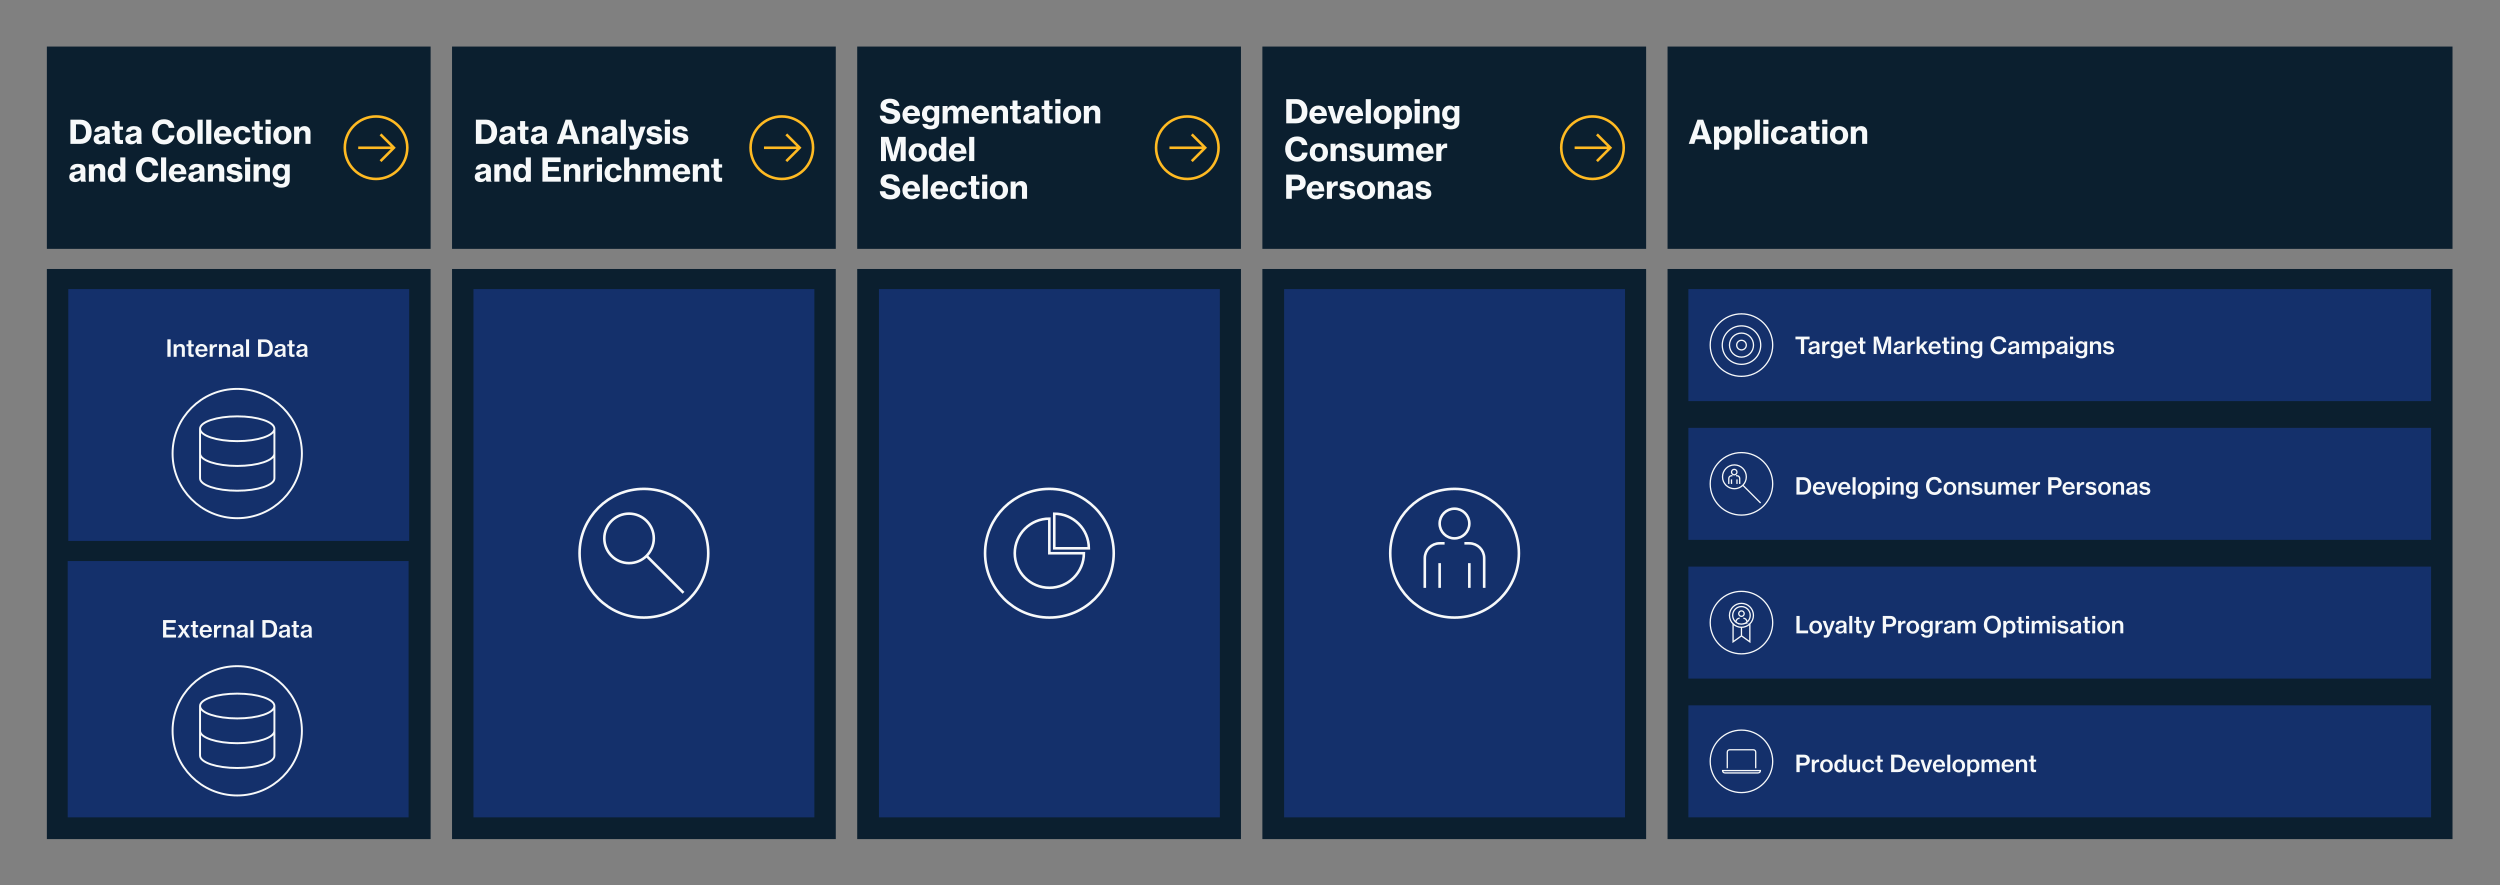 <?xml version="1.0" encoding="UTF-8" standalone="no"?>
<!-- Created with Inkscape (http://www.inkscape.org/) -->

<svg
   version="1.1"
   id="svg2"
   width="2560"
   height="906.667"
   viewBox="0 0 2560 906.667"
   sodipodi:docname="Insight_Harnessing the Potential of Customer_V3.eps"
   xmlns:inkscape="http://www.inkscape.org/namespaces/inkscape"
   xmlns:sodipodi="http://sodipodi.sourceforge.net/DTD/sodipodi-0.dtd"
   xmlns="http://www.w3.org/2000/svg"
   xmlns:svg="http://www.w3.org/2000/svg">
  <rect x="0" y="0" width="2560" height="906.667" fill="#808080" stroke="none"/>
  <defs
     id="defs6" />
  <sodipodi:namedview
     id="namedview4"
     pagecolor="#ffffff"
     bordercolor="#000000"
     borderopacity="0.25"
     inkscape:showpageshadow="2"
     inkscape:pageopacity="0.0"
     inkscape:pagecheckerboard="0"
     inkscape:deskcolor="#d1d1d1" />
  <g
     id="g8"
     inkscape:groupmode="layer"
     inkscape:label="ink_ext_XXXXXX"
     transform="matrix(1.333,0,0,-1.333,0,906.667)">
    <g
       id="g10"
       transform="scale(0.1)">
      <path
         d="M 360,4735.39 V 355.859 H 3307.93 V 4735.39 H 360"
         style="fill:#0b1f2f;fill-opacity:1;fill-rule:nonzero;stroke:none"
         id="path12" />
      <path
         d="M 360,6444.06 V 4889.92 H 3307.93 V 6444.06 H 360"
         style="fill:#0b1f2f;fill-opacity:1;fill-rule:nonzero;stroke:none"
         id="path14" />
      <path
         d="M 3472.5,4735.39 V 355.859 H 6420.44 V 4735.39 H 3472.5"
         style="fill:#0b1f2f;fill-opacity:1;fill-rule:nonzero;stroke:none"
         id="path16" />
      <path
         d="M 3472.5,6444.06 V 4889.92 H 6420.44 V 6444.06 H 3472.5"
         style="fill:#0b1f2f;fill-opacity:1;fill-rule:nonzero;stroke:none"
         id="path18" />
      <path
         d="M 6585,4735.39 V 355.859 H 9532.93 V 4735.39 H 6585"
         style="fill:#0b1f2f;fill-opacity:1;fill-rule:nonzero;stroke:none"
         id="path20" />
      <path
         d="M 6585,6444.06 V 4889.92 H 9532.93 V 6444.06 H 6585"
         style="fill:#0b1f2f;fill-opacity:1;fill-rule:nonzero;stroke:none"
         id="path22" />
      <path
         d="M 9697.5,4735.39 V 355.859 h 2947.9 V 4735.39 H 9697.5"
         style="fill:#0b1f2f;fill-opacity:1;fill-rule:nonzero;stroke:none"
         id="path24" />
      <path
         d="M 9697.5,6444.06 V 4889.92 h 2947.9 V 6444.06 H 9697.5"
         style="fill:#0b1f2f;fill-opacity:1;fill-rule:nonzero;stroke:none"
         id="path26" />
      <path
         d="M 12810,4735.39 V 355.859 h 6030 V 4735.39 h -6030"
         style="fill:#0b1f2f;fill-opacity:1;fill-rule:nonzero;stroke:none"
         id="path28" />
      <path
         d="M 12810,6444.06 V 4889.92 h 6030 v 1554.14 h -6030"
         style="fill:#0b1f2f;fill-opacity:1;fill-rule:nonzero;stroke:none"
         id="path30" />
      <path
         d="M 524.566,4580.86 V 2646.41 H 3143.37 V 4580.86 H 524.566"
         style="fill:#14306b;fill-opacity:1;fill-rule:nonzero;stroke:none"
         id="path32" />
      <path
         d="m 1285.84,4060.84 h 25.02 v 133.92 h -25.02 z m 70.56,96.12 h -22.32 v -96.12 h 22.86 v 56.34 c 0,13.68 8.99,23.4 21.77,23.4 11.71,0 18.36,-7.02 18.36,-18.36 v -61.38 h 22.87 V 4126 c 0,20.7 -12.42,33.48 -33.13,33.48 -13.49,0 -23.58,-5.94 -29.87,-16.56 h -0.54 z m 76.13,-15.66 h 14.76 v -58.86 c 0,-16.92 10.62,-22.5 26.1,-22.5 6.12,0 11.34,0.72 15.12,1.44 v 17.82 h -1.08 c -1.8,-0.36 -5.04,-0.72 -7.38,-0.72 -6.48,0 -10.26,1.98 -10.26,9 v 53.82 h 19.26 v 15.66 h -19.26 v 30.6 h -22.5 v -30.6 h -14.76 z m 116.64,-83.34 c 23.58,0 39.06,12.78 43.74,30.06 h -22.32 c -3.06,-7.92 -10.26,-12.6 -21.24,-12.6 -16.02,0 -24.84,11.16 -26.46,27.72 h 71.82 c 0.18,17.82 -4.32,32.94 -13.68,42.84 -8.1,8.64 -19.08,13.5 -33.12,13.5 -28.44,0 -47.7,-22.14 -47.7,-50.76 0,-28.44 18.36,-50.76 48.96,-50.76 z m -1.26,84.96 c 13.86,0 22.32,-9.54 23.22,-25.38 h -47.88 c 1.98,15.12 9.72,25.38 24.66,25.38 z m 84.96,14.04 h -22.14 v -96.12 h 22.86 v 48.24 c 0,18.54 11.34,28.8 26.46,28.62 2.34,0 4.14,-0.18 6.3,-0.72 h 0.72 v 20.52 c -1.62,0.72 -3.42,0.9 -6.12,0.9 -12.24,0 -21.42,-6.3 -27.54,-18.72 h -0.54 z m 71.46,0 h -22.32 v -96.12 h 22.86 v 56.34 c 0,13.68 9,23.4 21.78,23.4 11.7,0 18.36,-7.02 18.36,-18.36 v -61.38 h 22.86 V 4126 c 0,20.7 -12.42,33.48 -33.12,33.48 -13.5,0 -23.58,-5.94 -29.88,-16.56 h -0.54 z m 145.98,-96.12 h 22.14 v 1.62 c -2.16,1.44 -3.6,5.58 -3.6,13.5 v 50.58 c 0,12.78 -4.68,21.96 -13.68,27.36 -6.3,3.96 -14.76,5.58 -25.74,5.58 -27.36,0 -40.32,-14.94 -41.04,-31.32 h 21.6 c 0.54,9.54 6.84,15.48 19.62,15.48 11.52,0 17.28,-5.58 17.28,-13.86 0,-8.64 -7.92,-11.16 -23.76,-13.14 -22.86,-2.7 -39.42,-7.92 -39.42,-29.7 0,-18.72 14.04,-28.44 32.76,-28.44 15.3,0 23.94,6.3 30.24,14.76 h 0.36 c 0.36,-6.48 1.62,-10.26 3.24,-12.42 z m -27.18,13.32 c -8.82,0 -16.56,3.06 -16.56,13.32 0,10.62 8.1,13.5 22.14,16.2 7.02,1.44 14.22,3.42 18.72,6.3 v -14.22 c 0,-10.8 -8.64,-21.6 -24.3,-21.6 z m 67.14,-13.32 h 23.04 v 133.92 h -23.04 z m 91.97,0 h 51.3 c 40.5,0 62.28,26.28 62.28,66.24 0,40.68 -22.14,67.68 -60.84,67.68 h -52.74 z m 25.02,21.24 v 91.44 h 25.38 c 26.28,0 37.62,-18.54 37.62,-46.44 0,-28.08 -11.88,-45 -38.34,-45 z m 167.4,-21.24 h 22.14 v 1.62 c -2.16,1.44 -3.6,5.58 -3.6,13.5 v 50.58 c 0,12.78 -4.68,21.96 -13.68,27.36 -6.3,3.96 -14.76,5.58 -25.74,5.58 -27.36,0 -40.32,-14.94 -41.04,-31.32 h 21.6 c 0.54,9.54 6.84,15.48 19.62,15.48 11.52,0 17.28,-5.58 17.28,-13.86 0,-8.64 -7.92,-11.16 -23.76,-13.14 -22.86,-2.7 -39.42,-7.92 -39.42,-29.7 0,-18.72 14.04,-28.44 32.76,-28.44 15.3,0 23.94,6.3 30.24,14.76 h 0.36 c 0.36,-6.48 1.62,-10.26 3.24,-12.42 z m -27.18,13.32 c -8.82,0 -16.56,3.06 -16.56,13.32 0,10.62 8.1,13.5 22.14,16.2 7.02,1.44 14.22,3.42 18.72,6.3 v -14.22 c 0,-10.8 -8.64,-21.6 -24.3,-21.6 z m 59.22,67.14 h 14.76 v -58.86 c 0,-16.92 10.62,-22.5 26.1,-22.5 6.12,0 11.34,0.72 15.12,1.44 v 17.82 h -1.08 c -1.8,-0.36 -5.04,-0.72 -7.38,-0.72 -6.48,0 -10.26,1.98 -10.26,9 v 53.82 h 19.26 v 15.66 h -19.26 v 30.6 h -22.5 v -30.6 h -14.76 z m 135.72,-80.46 h 22.14 v 1.62 c -2.16,1.44 -3.6,5.58 -3.6,13.5 v 50.58 c 0,12.78 -4.68,21.96 -13.68,27.36 -6.3,3.96 -14.76,5.58 -25.74,5.58 -27.36,0 -40.32,-14.94 -41.04,-31.32 h 21.6 c 0.54,9.54 6.84,15.48 19.62,15.48 11.52,0 17.28,-5.58 17.28,-13.86 0,-8.64 -7.92,-11.16 -23.76,-13.14 -22.86,-2.7 -39.42,-7.92 -39.42,-29.7 0,-18.72 14.04,-28.44 32.76,-28.44 15.3,0 23.94,6.3 30.24,14.76 h 0.36 c 0.36,-6.48 1.62,-10.26 3.24,-12.42 z m -27.18,13.32 c -8.82,0 -16.56,3.06 -16.56,13.32 0,10.62 8.1,13.5 22.14,16.2 7.02,1.44 14.22,3.42 18.72,6.3 v -14.22 c 0,-10.8 -8.64,-21.6 -24.3,-21.6"
         style="fill:#f7f9fa;fill-opacity:1;fill-rule:nonzero;stroke:none"
         id="path34" />
      <path
         d="M 520,2491.87 V 522.891 H 3138.8 V 2491.87 H 520"
         style="fill:#14306b;fill-opacity:1;fill-rule:nonzero;stroke:none"
         id="path36" />
      <path
         d="m 1252.54,1904.3 h 99.54 v 21.78 h -74.7 v 37.8 H 1342 v 19.98 h -64.62 v 33.12 h 73.08 v 21.24 h -97.92 z m 110.88,0 h 25.2 l 12.78,19.26 c 4.14,6.84 9.9,18.18 9.9,18.18 h 0.36 c 0,0 5.58,-11.34 9.72,-18.18 l 12.6,-19.26 h 26.46 l -35.28,51.48 30.42,44.64 h -24.48 l -9.72,-15.12 c -3.78,-6.3 -9,-17.1 -9,-17.1 h -0.36 c 0,0 -5.04,10.62 -9,17.1 l -9.54,15.12 h -26.28 l 31.14,-45.72 z m 102.41,80.46 h 14.76 v -58.86 c 0,-16.92 10.62,-22.5 26.1,-22.5 6.12,0 11.34,0.72 15.12,1.44 v 17.82 h -1.08 c -1.8,-0.36 -5.04,-0.72 -7.38,-0.72 -6.48,0 -10.26,1.98 -10.26,9 v 53.82 h 19.26 v 15.66 h -19.26 v 30.6 h -22.5 v -30.6 h -14.76 z m 116.64,-83.34 c 23.58,0 39.06,12.78 43.74,30.06 h -22.32 c -3.06,-7.92 -10.26,-12.6 -21.24,-12.6 -16.02,0 -24.84,11.16 -26.46,27.72 h 71.82 c 0.18,17.82 -4.32,32.94 -13.68,42.84 -8.1,8.64 -19.08,13.5 -33.12,13.5 -28.44,0 -47.7,-22.14 -47.7,-50.76 0,-28.44 18.36,-50.76 48.96,-50.76 z m -1.26,84.96 c 13.86,0 22.32,-9.54 23.22,-25.38 h -47.88 c 1.98,15.12 9.72,25.38 24.66,25.38 z m 84.96,14.04 h -22.14 v -96.12 h 22.86 v 48.24 c 0,18.54 11.34,28.8 26.46,28.62 2.34,0 4.14,-0.18 6.3,-0.72 h 0.72 v 20.52 c -1.62,0.72 -3.42,0.9 -6.12,0.9 -12.24,0 -21.42,-6.3 -27.54,-18.72 h -0.54 z m 71.46,0 h -22.32 v -96.12 h 22.86 v 56.34 c 0,13.68 9,23.4 21.78,23.4 11.7,0 18.36,-7.02 18.36,-18.36 v -61.38 h 22.86 v 65.16 c 0,20.7 -12.42,33.48 -33.12,33.48 -13.5,0 -23.58,-5.94 -29.88,-16.56 h -0.54 z m 145.98,-96.12 h 22.14 v 1.62 c -2.16,1.44 -3.6,5.58 -3.6,13.5 V 1970 c 0,12.78 -4.68,21.96 -13.68,27.36 -6.3,3.96 -14.76,5.58 -25.74,5.58 -27.36,0 -40.32,-14.94 -41.04,-31.32 h 21.6 c 0.54,9.54 6.84,15.48 19.62,15.48 11.52,0 17.28,-5.58 17.28,-13.86 0,-8.64 -7.92,-11.16 -23.76,-13.14 -22.86,-2.7 -39.42,-7.92 -39.42,-29.7 0,-18.72 14.04,-28.44 32.76,-28.44 15.3,0 23.94,6.3 30.24,14.76 h 0.36 c 0.36,-6.48 1.62,-10.26 3.24,-12.42 z m -27.18,13.32 c -8.82,0 -16.56,3.06 -16.56,13.32 0,10.62 8.1,13.5 22.14,16.2 7.02,1.44 14.22,3.42 18.72,6.3 v -14.22 c 0,-10.8 -8.64,-21.6 -24.3,-21.6 z m 67.14,-13.32 h 23.04 v 133.92 h -23.04 z m 91.97,0 h 51.3 c 40.5,0 62.28,26.28 62.28,66.24 0,40.68 -22.14,67.68 -60.84,67.68 h -52.74 z m 25.02,21.24 v 91.44 h 25.38 c 26.28,0 37.62,-18.54 37.62,-46.44 0,-28.08 -11.88,-45 -38.34,-45 z m 167.4,-21.24 h 22.14 v 1.62 c -2.16,1.44 -3.6,5.58 -3.6,13.5 V 1970 c 0,12.78 -4.68,21.96 -13.68,27.36 -6.3,3.96 -14.76,5.58 -25.74,5.58 -27.36,0 -40.32,-14.94 -41.04,-31.32 h 21.6 c 0.54,9.54 6.84,15.48 19.62,15.48 11.52,0 17.28,-5.58 17.28,-13.86 0,-8.64 -7.92,-11.16 -23.76,-13.14 -22.86,-2.7 -39.42,-7.92 -39.42,-29.7 0,-18.72 14.04,-28.44 32.76,-28.44 15.3,0 23.94,6.3 30.24,14.76 h 0.36 c 0.36,-6.48 1.62,-10.26 3.24,-12.42 z m -27.18,13.32 c -8.82,0 -16.56,3.06 -16.56,13.32 0,10.62 8.1,13.5 22.14,16.2 7.02,1.44 14.22,3.42 18.72,6.3 v -14.22 c 0,-10.8 -8.64,-21.6 -24.3,-21.6 z m 59.22,67.14 h 14.76 v -58.86 c 0,-16.92 10.62,-22.5 26.1,-22.5 6.12,0 11.34,0.72 15.12,1.44 v 17.82 h -1.08 c -1.8,-0.36 -5.04,-0.72 -7.38,-0.72 -6.48,0 -10.26,1.98 -10.26,9 v 53.82 h 19.26 v 15.66 h -19.26 v 30.6 h -22.5 v -30.6 H 2240 Z m 135.72,-80.46 h 22.14 v 1.62 c -2.16,1.44 -3.6,5.58 -3.6,13.5 V 1970 c 0,12.78 -4.68,21.96 -13.68,27.36 -6.3,3.96 -14.76,5.58 -25.74,5.58 -27.36,0 -40.32,-14.94 -41.04,-31.32 h 21.6 c 0.54,9.54 6.84,15.48 19.62,15.48 11.52,0 17.28,-5.58 17.28,-13.86 0,-8.64 -7.92,-11.16 -23.76,-13.14 -22.86,-2.7 -39.42,-7.92 -39.42,-29.7 0,-18.72 14.04,-28.44 32.76,-28.44 15.3,0 23.94,6.3 30.24,14.76 h 0.36 c 0.36,-6.48 1.62,-10.26 3.24,-12.42 z m -27.18,13.32 c -8.82,0 -16.56,3.06 -16.56,13.32 0,10.62 8.1,13.5 22.14,16.2 7.02,1.44 14.22,3.42 18.72,6.3 v -14.22 c 0,-10.8 -8.64,-21.6 -24.3,-21.6"
         style="fill:#f7f9fa;fill-opacity:1;fill-rule:nonzero;stroke:none"
         id="path38" />
      <path
         d="m 2319.13,1187.65 c 0,-274.33 -222.39,-496.72 -496.72,-496.72 -274.33,0 -496.72,222.39 -496.72,496.72 0,274.33 222.39,496.72 496.72,496.72 274.33,0 496.72,-222.39 496.72,-496.72 z"
         style="fill:none;stroke:#f7f9fa;stroke-width:15;stroke-linecap:butt;stroke-linejoin:miter;stroke-miterlimit:10;stroke-dasharray:none;stroke-opacity:1"
         id="path40" />
      <path
         d="m 2108.03,1378.09 c 0,-52.59 -127.89,-95.22 -285.65,-95.22 -157.76,0 -285.65,42.63 -285.65,95.22 0,52.58 127.89,95.21 285.65,95.21 157.76,0 285.65,-42.63 285.65,-95.21 z m -571.3,-190.44 V 997.219 c 0,-52.59 127.89,-95.219 285.65,-95.219 157.76,0 285.65,42.629 285.65,95.219 v 190.431 m -571.3,190.44 v -190.44 c 0,-52.59 127.89,-95.21 285.65,-95.21 157.76,0 285.65,42.62 285.65,95.21 v 190.44"
         style="fill:none;stroke:#f7f9fa;stroke-width:15;stroke-linecap:butt;stroke-linejoin:bevel;stroke-miterlimit:10;stroke-dasharray:none;stroke-opacity:1"
         id="path42" />
      <path
         d="m 2319.13,3317.65 c 0,-274.33 -222.39,-496.72 -496.72,-496.72 -274.33,0 -496.72,222.39 -496.72,496.72 0,274.33 222.39,496.72 496.72,496.72 274.33,0 496.72,-222.39 496.72,-496.72 z"
         style="fill:none;stroke:#f7f9fa;stroke-width:15;stroke-linecap:butt;stroke-linejoin:miter;stroke-miterlimit:10;stroke-dasharray:none;stroke-opacity:1"
         id="path44" />
      <path
         d="m 2108.03,3508.09 c 0,-52.59 -127.89,-95.22 -285.65,-95.22 -157.76,0 -285.65,42.63 -285.65,95.22 0,52.58 127.89,95.21 285.65,95.21 157.76,0 285.65,-42.63 285.65,-95.21 z m -571.3,-190.44 v -190.43 c 0,-52.59 127.89,-95.22 285.65,-95.22 157.76,0 285.65,42.63 285.65,95.22 v 190.43 m -571.3,190.44 v -190.44 c 0,-52.59 127.89,-95.21 285.65,-95.21 157.76,0 285.65,42.62 285.65,95.21 v 190.44"
         style="fill:none;stroke:#f7f9fa;stroke-width:15;stroke-linecap:butt;stroke-linejoin:bevel;stroke-miterlimit:10;stroke-dasharray:none;stroke-opacity:1"
         id="path46" />
      <path
         d="m 622.816,5406.39 h 38.25 v 2.25 c -3.5,2.25 -5,8 -5,18.5 v 68.25 c 0,18 -6.5,31.75 -20.25,39.75 -9.25,5.5 -21.25,8 -38.25,8 -39.5,0 -58,-21.25 -59,-44 h 36.25 c 1,10.5 8.25,17.5 23.25,17.5 13.5,0 19.75,-6.5 19.75,-16 0,-10 -9.75,-13.75 -33.5,-17 -29,-3.5 -52.25,-11 -52.25,-40.5 0,-26.25 19.25,-40.25 45.5,-40.25 20.5,0 31.5,7.5 40.25,19.75 h 0.5 c 0.75,-7.5 2.5,-13.25 4.5,-16.25 z m -33,22.25 c -10.75,0 -19.5,4.25 -19.5,15.75 0,11.5 8.25,15.75 25.5,19.5 8.75,2 17.25,4 23,7.5 v -17.25 c 0,-14.5 -11.5,-25.5 -29,-25.5 z m 130.747,110.75 h -38 v -133 h 39.25 v 75 c 0,17 10.25,29.25 25.5,29.25 14.5,0 22.25,-9.75 22.25,-24.25 v -80 h 39 v 87.5 c 0,29.75 -17,49.25 -46.25,49.25 -18.5,0 -32.75,-8 -41,-24 h -0.75 z m 163.746,-137.25 c 18,0 32.75,7.5 40.5,23.75 h 0.5 v -19.5 h 37.75 v 186 h -39.25 v -40.75 c 0,-11.25 0.5,-22.5 1,-30.75 h -0.5 c -9,13.75 -21.25,22.25 -39.5,22.25 -34.5,0 -57.5,-29.5 -57.5,-70.25 0,-44 22.5,-70.75 57,-70.75 z m 10.5,31.5 c -18.25,0 -27.5,15.5 -27.5,39.5 0,23.75 9.25,40.25 27.75,40.25 20.25,0 30,-17 30,-40.5 0,-23.25 -11.25,-39.25 -30.25,-39.25 z m 240.751,-31.5 c 26,0 45,7.25 59,21 12.75,12.5 21.25,29.75 22.5,48.25 h -42.75 c -2,-19.25 -16,-34 -38.75,-34 -29.25,0 -47.75,25.75 -47.75,61.25 0,35.25 15.75,61.5 47.5,61.5 21,0 35,-13 37.5,-30.5 h 42.5 c -2.25,21 -12,39.25 -28.75,51.5 -12.75,9.5 -30.5,14.5 -51,14.5 -55.5,0 -91.25,-41.5 -91.25,-97 0,-55.5 37,-96.5 91.25,-96.5 z m 101.5,4.25 h 39.5 v 186 h -39.5 z m 129.75,-4 c 34.25,0 56,18 62.75,41.5 h -38 c -4.25,-8.25 -12,-13 -24.25,-13 -19,0 -29.75,12 -32.25,32 h 97 c 0.25,26.25 -6.5,48.75 -21.5,63.25 -11.75,10.75 -26.75,17 -45.75,17 -40.5,0 -68.25,-30.5 -68.25,-70.5 0,-39.75 26.75,-70.25 70.25,-70.25 z m -2,113 c 15.5,0 26,-11.25 27.25,-29.75 h -56.75 c 2.5,18.25 11.5,29.75 29.5,29.75 z m 172.24,-109 h 38.25 v 2.25 c -3.5,2.25 -5,8 -5,18.5 v 68.25 c 0,18 -6.5,31.75 -20.25,39.75 -9.25,5.5 -21.25,8 -38.25,8 -39.5,0 -58,-21.25 -59,-44 h 36.25 c 1,10.5 8.25,17.5 23.25,17.5 13.5,0 19.75,-6.5 19.75,-16 0,-10 -9.75,-13.75 -33.5,-17 -29,-3.5 -52.25,-11 -52.25,-40.5 0,-26.25 19.25,-40.25 45.5,-40.25 20.5,0 31.5,7.5 40.25,19.75 h 0.5 c 0.75,-7.5 2.5,-13.25 4.5,-16.25 z m -33,22.25 c -10.75,0 -19.5,4.25 -19.5,15.75 0,11.5 8.25,15.75 25.5,19.5 8.75,2 17.25,4 23,7.5 v -17.25 c 0,-14.5 -11.5,-25.5 -29,-25.5 z m 130.75,110.75 h -38 v -133 h 39.25 v 75 c 0,17 10.25,29.25 25.5,29.25 14.5,0 22.25,-9.75 22.25,-24.25 v -80 h 39 v 87.5 c 0,29.75 -17,49.25 -46.25,49.25 -18.5,0 -32.75,-8 -41,-24 h -0.75 z m 168.25,-137.25 c 34.5,0 60,15 60,43.75 0,33.5 -27,39.75 -50.75,44 -18.25,3.25 -32.75,4.75 -32.75,14.75 0,8.5 7.75,13.5 19.75,13.5 12.5,0 20,-4.75 22.5,-14.25 h 36.5 c -3.5,23.25 -22,39.25 -59,39.25 -31.25,0 -56,-14.25 -56,-41.5 0,-31 24,-37 47.75,-41.5 18.5,-3.5 34.25,-5 34.25,-17 0,-9.5 -8,-15.25 -22,-15.25 -15.25,0 -24.75,7 -27,19.5 h -37 c 2,-26.75 25.25,-45.25 63.75,-45.25 z m 79.24,156 h 39.75 v 34.25 h -39.75 z m 0.25,-151.75 h 39.25 v 133 h -39.25 z m 103.25,133 h -38 v -133 h 39.25 v 75 c 0,17 10.25,29.25 25.5,29.25 14.5,0 22.25,-9.75 22.25,-24.25 v -80 h 39 v 87.5 c 0,29.75 -17,49.25 -46.25,49.25 -18.5,0 -32.75,-8 -41,-24 h -0.75 z m 174.75,-179.25 c 19.5,0 36.5,4.5 48,14.5 10.75,9.5 17.25,23.75 17.25,43.5 v 121.25 h -37.5 v -17 h -0.5 c -7.5,14.75 -20.25,20.75 -38.25,20.75 -32.75,0 -56,-26.75 -56,-65.5 0,-40.25 27.25,-63 58,-63 16.5,0 28.25,6.5 36,19.5 h 1 c -0.5,-4.5 -0.75,-10.75 -0.75,-17.5 v -2.75 c 0,-16.25 -9.25,-25.75 -27.75,-25.75 -15.25,0 -22.75,5.5 -25.25,13.5 h -38.25 c 4,-26.25 27.5,-41.5 64,-41.5 z m -0.25,84 c -17.5,0 -28.25,13.5 -28.25,34.5 0,21.25 10.75,34.75 28,34.75 19.25,0 29,-14.75 29,-34.5 0,-19.75 -8.75,-34.75 -28.75,-34.75"
         style="fill:#f7f9fa;fill-opacity:1;fill-rule:nonzero;stroke:none"
         id="path48" />
      <path
         d="m 540.816,5696.39 h 75 c 57,0 88.25,36.5 88.25,91.75 0,57 -33.5,94.25 -85.75,94.25 h -77.5 z m 42.75,36 v 114 h 29.75 c 31.25,0 47.25,-23 47.25,-58.25 0,-35.5 -15.75,-55.75 -48,-55.75 z m 226.247,-36 h 38.25 v 2.25 c -3.5,2.25 -5,8 -5,18.5 v 68.25 c 0,18 -6.5,31.75 -20.25,39.75 -9.25,5.5 -21.25,8 -38.25,8 -39.5,0 -58,-21.25 -59,-44 h 36.25 c 1,10.5 8.25,17.5 23.25,17.5 13.5,0 19.75,-6.5 19.75,-16 0,-10 -9.75,-13.75 -33.5,-17 -29,-3.5 -52.25,-11 -52.25,-40.5 0,-26.25 19.25,-40.25 45.5,-40.25 20.5,0 31.5,7.5 40.25,19.75 h 0.5 c 0.75,-7.5 2.5,-13.25 4.5,-16.25 z m -33,22.25 c -10.75,0 -19.5,4.25 -19.5,15.75 0,11.5 8.25,15.75 25.5,19.5 8.75,2 17.25,4 23,7.5 v -17.25 c 0,-14.5 -11.5,-25.5 -29,-25.5 z m 83.75,85.75 h 20 v -74.5 c 0,-27 16.75,-35 41.5,-35 10.5,0 18.5,1.25 22.75,2 v 29.25 h -2 c -2.5,-0.25 -6.5,-0.5 -9,-0.5 -9.25,0 -14.75,2.75 -14.75,12.75 v 66 h 26 v 25 h -26 v 42.5 h -38.5 v -42.5 h -20 z m 192.747,-108 h 38.25 v 2.25 c -3.5,2.25 -5,8 -5,18.5 v 68.25 c 0,18 -6.5,31.75 -20.25,39.75 -9.25,5.5 -21.25,8 -38.25,8 -39.501,0 -58.001,-21.25 -59.001,-44 h 36.251 c 1,10.5 8.25,17.5 23.25,17.5 13.5,0 19.75,-6.5 19.75,-16 0,-10 -9.75,-13.75 -33.5,-17 -29.001,-3.5 -52.251,-11 -52.251,-40.5 0,-26.25 19.25,-40.25 45.501,-40.25 20.5,0 31.5,7.5 40.25,19.75 h 0.5 c 0.75,-7.5 2.5,-13.25 4.5,-16.25 z m -33,22.25 c -10.75,0 -19.5,4.25 -19.5,15.75 0,11.5 8.25,15.75 25.5,19.5 8.75,2 17.25,4 23,7.5 v -17.25 c 0,-14.5 -11.5,-25.5 -29,-25.5 z m 239.24,-26.5 c 26,0 45,7.25 59,21 12.75,12.5 21.25,29.75 22.5,48.25 h -42.75 c -2,-19.25 -16,-34 -38.75,-34 -29.25,0 -47.75,25.75 -47.75,61.25 0,35.25 15.75,61.5 47.5,61.5 21,0 35,-13 37.5,-30.5 h 42.5 c -2.25,21 -12,39.25 -28.75,51.5 -12.75,9.5 -30.5,14.5 -51,14.5 -55.5,0 -91.25,-41.5 -91.25,-97 0,-55.5 37,-96.5 91.25,-96.5 z m 167.75,0 c 42.25,0 70,30.75 70,70.5 0,40 -27.75,70.5 -70,70.5 -42.5,0 -70.5,-30.5 -70.5,-70.5 0,-39.75 28,-70.5 70.5,-70.5 z m -0.25,28.5 c -20,0 -30.5,17 -30.5,42 0,25.25 10.5,42.5 30.5,42.5 19.5,0 30.5,-17.25 30.5,-42.5 0,-25 -11,-42 -30.5,-42 z m 90.5,-24.25 h 39.5 v 186 h -39.5 z m 66.25,0 h 39.5 v 186 h -39.5 z m 129.75,-4 c 34.25,0 56,18 62.75,41.5 h -38 c -4.25,-8.25 -12,-13 -24.25,-13 -19,0 -29.75,12 -32.25,32 h 97 c 0.25,26.25 -6.5,48.75 -21.5,63.25 -11.75,10.75 -26.75,17 -45.75,17 -40.5,0 -68.25,-30.5 -68.25,-70.5 0,-39.75 26.75,-70.25 70.25,-70.25 z m -2,113 c 15.5,0 26,-11.25 27.25,-29.75 h -56.75 c 2.5,18.25 11.5,29.75 29.5,29.75 z m 150.75,-113.25 c 37,0 61,23.5 62.25,53.75 h -37.75 c -1.75,-15.25 -10.5,-24 -25,-24 -19.75,0 -29.75,16.5 -29.75,40.75 0,25 10,41.25 29.75,41.25 13,0 21,-7.75 23.75,-20 h 38 c -4.75,29 -26.75,49.25 -62.25,49.25 -41.75,0 -69,-30.5 -69,-70.5 0,-39.75 27.5,-70.5 70,-70.5 z m 72.75,112.25 h 20 v -74.5 c 0,-27 16.75,-35 41.5,-35 10.5,0 18.5,1.25 22.75,2 v 29.25 h -2 c -2.5,-0.25 -6.5,-0.5 -9,-0.5 -9.25,0 -14.75,2.75 -14.75,12.75 v 66 h 26 v 25 h -26 v 42.5 h -38.5 v -42.5 h -20 z m 104.75,43.75 h 39.75 v 34.25 h -39.75 z m 0.25,-151.75 h 39.25 v 133 h -39.25 z m 129.49,-4.25 c 42.25,0 70,30.75 70,70.5 0,40 -27.75,70.5 -70,70.5 -42.5,0 -70.5,-30.5 -70.5,-70.5 0,-39.75 28,-70.5 70.5,-70.5 z m -0.25,28.5 c -20,0 -30.5,17 -30.5,42 0,25.25 10.5,42.5 30.5,42.5 19.5,0 30.5,-17.25 30.5,-42.5 0,-25 -11,-42 -30.5,-42 z m 128,108.75 h -38 v -133 h 39.25 v 75 c 0,17 10.25,29.25 25.5,29.25 14.5,0 22.25,-9.75 22.25,-24.25 v -80 h 39 v 87.5 c 0,29.75 -17,49.25 -46.25,49.25 -18.5,0 -32.75,-8 -41,-24 h -0.75 v 20.25"
         style="fill:#f7f9fa;fill-opacity:1;fill-rule:nonzero;stroke:none"
         id="path50" />
      <path
         d="m 3737.74,5406.39 h 38.25 v 2.25 c -3.5,2.25 -5,8 -5,18.5 v 68.25 c 0,18 -6.5,31.75 -20.25,39.75 -9.25,5.5 -21.25,8 -38.25,8 -39.5,0 -58,-21.25 -59,-44 h 36.25 c 1,10.5 8.25,17.5 23.25,17.5 13.5,0 19.75,-6.5 19.75,-16 0,-10 -9.75,-13.75 -33.5,-17 -29,-3.5 -52.25,-11 -52.25,-40.5 0,-26.25 19.25,-40.25 45.5,-40.25 20.5,0 31.5,7.5 40.25,19.75 h 0.5 c 0.75,-7.5 2.5,-13.25 4.5,-16.25 z m -33,22.25 c -10.75,0 -19.5,4.25 -19.5,15.75 0,11.5 8.25,15.75 25.5,19.5 8.75,2 17.25,4 23,7.5 v -17.25 c 0,-14.5 -11.5,-25.5 -29,-25.5 z m 130.75,110.75 h -38 v -133 h 39.25 v 75 c 0,17 10.25,29.25 25.5,29.25 14.5,0 22.25,-9.75 22.25,-24.25 v -80 h 39 v 87.5 c 0,29.75 -17,49.25 -46.25,49.25 -18.5,0 -32.75,-8 -41,-24 h -0.75 z m 163.75,-137.25 c 18,0 32.75,7.5 40.5,23.75 h 0.5 v -19.5 h 37.75 v 186 h -39.25 v -40.75 c 0,-11.25 0.5,-22.5 1,-30.75 h -0.5 c -9,13.75 -21.25,22.25 -39.5,22.25 -34.5,0 -57.5,-29.5 -57.5,-70.25 0,-44 22.5,-70.75 57,-70.75 z m 10.5,31.5 c -18.25,0 -27.5,15.5 -27.5,39.5 0,23.75 9.25,40.25 27.75,40.25 20.25,0 30,-17 30,-40.5 0,-23.25 -11.25,-39.25 -30.25,-39.25 z m 157.25,-27.25 h 141.25 v 36.5 h -98.75 v 43.25 h 84 v 33.75 h -84 v 37 h 97 v 35.5 h -139.5 z m 202.75,133 h -38 v -133 h 39.25 v 75 c 0,17 10.25,29.25 25.5,29.25 14.5,0 22.25,-9.75 22.25,-24.25 v -80 h 39 v 87.5 c 0,29.75 -17,49.25 -46.25,49.25 -18.5,0 -32.75,-8 -41,-24 h -0.75 z m 150.74,0 h -37.75 v -133 h 39.25 v 61.75 c 0,26 14,39.25 35.25,39 2.75,0 5.5,-0.25 8.25,-0.75 h 1 v 34.25 c -1.75,0.75 -4.5,1 -8.25,1 -16.5,0 -28.5,-7.5 -37,-26 h -0.75 z m 64.5,18.75 h 39.75 v 34.25 h -39.75 z m 0.25,-151.75 h 39.25 v 133 h -39.25 z m 129,-4.25 c 37,0 61,23.5 62.25,53.75 h -37.75 c -1.75,-15.25 -10.5,-24 -25,-24 -19.75,0 -29.75,16.5 -29.75,40.75 0,25 10,41.25 29.75,41.25 13,0 21,-7.75 23.75,-20 h 38 c -4.75,29 -26.75,49.25 -62.25,49.25 -41.75,0 -69,-30.5 -69,-70.5 0,-39.75 27.5,-70.5 70,-70.5 z m 119.75,139 v 51.25 h -39.25 v -186 h 39.25 v 75 c 0,17 10.25,29.25 25.5,29.25 14.5,0 22.25,-9.75 22.25,-24.25 v -80 h 39 v 87.5 c 0,29.75 -17,49.25 -46.25,49.25 -18.5,0 -32,-8.5 -40,-22.75 h -0.75 c 0.25,8.75 0.25,19.5 0.25,20.75 z m 111.74,-134.75 h 39.25 v 75.75 c 0,17 9.25,28.75 23,28.75 13,0 19.5,-8.75 19.5,-23.25 v -81.25 h 39.25 v 75.75 c 0,17 8.75,28.75 22.75,28.75 12.75,0 19.75,-8.75 19.75,-23.25 v -81.25 h 39 v 87.75 c 0,29.5 -15.25,49 -44.75,49 -16.75,0 -31.25,-7.5 -42.25,-25.25 h -0.5 c -6.75,16.5 -19,25.25 -36.5,25.25 -18.75,0 -31.5,-8.75 -40,-24.5 h -0.75 v 20.75 h -37.75 z m 291.5,-4 c 34.25,0 56,18 62.75,41.5 h -38 c -4.25,-8.25 -12,-13 -24.25,-13 -19,0 -29.75,12 -32.25,32 h 97 c 0.25,26.25 -6.5,48.75 -21.5,63.25 -11.75,10.75 -26.75,17 -45.75,17 -40.5,0 -68.25,-30.5 -68.25,-70.5 0,-39.75 26.75,-70.25 70.25,-70.25 z m -2,113 c 15.5,0 26,-11.25 27.25,-29.75 h -56.75 c 2.5,18.25 11.5,29.75 29.5,29.75 z m 125,24 h -38 v -133 h 39.25 v 75 c 0,17 10.25,29.25 25.5,29.25 14.5,0 22.25,-9.75 22.25,-24.25 v -80 h 39 v 87.5 c 0,29.75 -17,49.25 -46.25,49.25 -18.5,0 -32.75,-8 -41,-24 h -0.75 z m 102.75,-25 h 20 v -74.5 c 0,-27 16.75,-35 41.5,-35 10.5,0 18.5,1.25 22.75,2 v 29.25 h -2 c -2.5,-0.25 -6.5,-0.5 -9,-0.5 -9.25,0 -14.75,2.75 -14.75,12.75 v 66 h 26 v 25 h -26 v 42.5 h -38.5 v -42.5 h -20 v -25"
         style="fill:#f7f9fa;fill-opacity:1;fill-rule:nonzero;stroke:none"
         id="path52" />
      <path
         d="m 3655.74,5696.39 h 75 c 57,0 88.25,36.5 88.25,91.75 0,57 -33.5,94.25 -85.75,94.25 h -77.5 z m 42.75,36 v 114 h 29.75 c 31.25,0 47.25,-23 47.25,-58.25 0,-35.5 -15.75,-55.75 -48,-55.75 z m 226.25,-36 h 38.25 v 2.25 c -3.5,2.25 -5,8 -5,18.5 v 68.25 c 0,18 -6.5,31.75 -20.25,39.75 -9.25,5.5 -21.25,8 -38.25,8 -39.5,0 -58,-21.25 -59,-44 h 36.25 c 1,10.5 8.25,17.5 23.25,17.5 13.5,0 19.75,-6.5 19.75,-16 0,-10 -9.75,-13.75 -33.5,-17 -29,-3.5 -52.25,-11 -52.25,-40.5 0,-26.25 19.25,-40.25 45.5,-40.25 20.5,0 31.5,7.5 40.25,19.75 h 0.5 c 0.75,-7.5 2.5,-13.25 4.5,-16.25 z m -33,22.25 c -10.75,0 -19.5,4.25 -19.5,15.75 0,11.5 8.25,15.75 25.5,19.5 8.75,2 17.25,4 23,7.5 v -17.25 c 0,-14.5 -11.5,-25.5 -29,-25.5 z m 83.75,85.75 h 20 v -74.5 c 0,-27 16.75,-35 41.5,-35 10.5,0 18.5,1.25 22.75,2 v 29.25 h -2 c -2.5,-0.25 -6.5,-0.5 -9,-0.5 -9.25,0 -14.75,2.75 -14.75,12.75 v 66 h 26 v 25 h -26 v 42.5 h -38.5 v -42.5 h -20 z m 192.75,-108 h 38.25 v 2.25 c -3.5,2.25 -5,8 -5,18.5 v 68.25 c 0,18 -6.5,31.75 -20.25,39.75 -9.25,5.5 -21.25,8 -38.25,8 -39.5,0 -58,-21.25 -59,-44 h 36.25 c 1,10.5 8.25,17.5 23.25,17.5 13.5,0 19.75,-6.5 19.75,-16 0,-10 -9.75,-13.75 -33.5,-17 -29,-3.5 -52.25,-11 -52.25,-40.5 0,-26.25 19.25,-40.25 45.5,-40.25 20.5,0 31.5,7.5 40.25,19.75 h 0.5 c 0.75,-7.5 2.5,-13.25 4.5,-16.25 z m -33,22.25 c -10.75,0 -19.5,4.25 -19.5,15.75 0,11.5 8.25,15.75 25.5,19.5 8.75,2 17.25,4 23,7.5 v -17.25 c 0,-14.5 -11.5,-25.5 -29,-25.5 z m 142.49,-22.25 h 42.75 l 11.5,35.5 h 67.5 l 11.75,-35.5 h 45 l -67.25,186 h -44.25 z m 75.75,100.75 c 6,18.25 12.5,49.5 12.5,49.5 h 0.5 c 0,0 4,-24 12,-49.5 l 11.25,-34.75 h -47.75 z m 156.75,32.25 h -38 v -133 h 39.25 v 75 c 0,17 10.25,29.25 25.5,29.25 14.5,0 22.25,-9.75 22.25,-24.25 v -80 h 39 v 87.5 c 0,29.75 -17,49.25 -46.25,49.25 -18.5,0 -32.75,-8 -41,-24 h -0.75 z m 198.25,-133 h 38.25 v 2.25 c -3.5,2.25 -5,8 -5,18.5 v 68.25 c 0,18 -6.5,31.75 -20.25,39.75 -9.25,5.5 -21.25,8 -38.25,8 -39.5,0 -58,-21.25 -59,-44 h 36.25 c 1,10.5 8.25,17.5 23.25,17.5 13.5,0 19.75,-6.5 19.75,-16 0,-10 -9.75,-13.75 -33.5,-17 -29,-3.5 -52.25,-11 -52.25,-40.5 0,-26.25 19.25,-40.25 45.5,-40.25 20.5,0 31.5,7.5 40.25,19.75 h 0.5 c 0.75,-7.5 2.5,-13.25 4.5,-16.25 z m -33,22.25 c -10.75,0 -19.5,4.25 -19.5,15.75 0,11.5 8.25,15.75 25.5,19.5 8.75,2 17.25,4 23,7.5 v -17.25 c 0,-14.5 -11.5,-25.5 -29,-25.5 z m 93.24,-22.25 h 39.5 v 186 h -39.5 z m 94.75,-44.5 c 25.5,0 37.75,10.5 48.5,41.25 l 47.5,136.25 h -39 l -16.25,-51 c -5.75,-17.75 -11.75,-46.25 -11.75,-46.25 h -0.5 c 0,0 -5,28.25 -11,46.25 l -17,51 h -41.25 l 41.25,-106.25 c 4.75,-12 7,-22.25 7,-26.75 -0.75,-9 -6.75,-13.5 -19,-13.5 -1,0 -12.25,0 -12.75,0.25 h -2 v -30.75 c 0.75,-0.25 25,-0.5 26.25,-0.5 z m 164.25,40.25 c 34.5,0 60,15 60,43.75 0,33.5 -27,39.75 -50.75,44 -18.25,3.25 -32.74,4.75 -32.74,14.75 0,8.5 7.74,13.5 19.74,13.5 12.5,0 20,-4.75 22.5,-14.25 h 36.51 c -3.51,23.25 -22.01,39.25 -59.01,39.25 -31.25,0 -55.99,-14.25 -55.99,-41.5 0,-31 23.99,-37 47.74,-41.5 18.51,-3.5 34.25,-5 34.25,-17 0,-9.5 -8,-15.25 -21.99,-15.25 -15.26,0 -24.76,7 -27.01,19.5 h -37 c 2,-26.75 25.26,-45.25 63.75,-45.25 z m 79.25,156 h 39.75 v 34.25 h -39.75 z m 0.25,-151.75 h 39.25 v 133 h -39.25 z m 120.5,-4.25 c 34.5,0 60,15 60,43.75 0,33.5 -27,39.75 -50.75,44 -18.25,3.25 -32.75,4.75 -32.75,14.75 0,8.5 7.75,13.5 19.75,13.5 12.5,0 20,-4.75 22.5,-14.25 h 36.5 c -3.5,23.25 -22,39.25 -59,39.25 -31.25,0 -56,-14.25 -56,-41.5 0,-31 24,-37 47.75,-41.5 18.5,-3.5 34.25,-5 34.25,-17 0,-9.5 -8,-15.25 -22,-15.25 -15.25,0 -24.75,7 -27,19.5 h -37 c 2,-26.75 25.25,-45.25 63.75,-45.25"
         style="fill:#f7f9fa;fill-opacity:1;fill-rule:nonzero;stroke:none"
         id="path54" />
      <path
         d="m 6840.74,5269.82 c 42.5,0 75,21.5 75,60 0,39.25 -30.75,50.25 -64.25,57.75 -29.25,6.5 -45.25,9.75 -45.25,24.25 0,11.75 11.75,19.25 29.25,19.25 18.5,0 30,-8.5 32.25,-23 h 41.75 c -2.75,36.5 -31.75,55.5 -72.75,55.5 -41,0 -72.5,-17.5 -72.5,-56 0,-38.75 29.5,-47.75 65.75,-56 27,-6.25 42.75,-9.75 42.75,-26 0,-15.25 -15.5,-21.75 -32,-21.75 -24,0 -37.25,9 -39.5,29.25 h -43 c 1.25,-40.25 32.75,-63.25 82.5,-63.25 z m 162,0.5 c 34.25,0 56,18 62.75,41.5 h -38 c -4.25,-8.25 -12,-13 -24.25,-13 -19,0 -29.75,12 -32.25,32 h 97 c 0.25,26.25 -6.5,48.75 -21.5,63.25 -11.75,10.75 -26.75,17 -45.75,17 -40.5,0 -68.25,-30.5 -68.25,-70.5 0,-39.75 26.75,-70.25 70.25,-70.25 z m -2,113 c 15.5,0 26,-11.25 27.25,-29.75 h -56.75 c 2.5,18.25 11.5,29.75 29.5,29.75 z m 87.5,-109 h 39.5 v 186 h -39.5 z m 129.75,-4 c 34.25,0 56,18 62.75,41.5 h -38 c -4.25,-8.25 -12,-13 -24.25,-13 -19,0 -29.75,12 -32.25,32 h 97 c 0.25,26.25 -6.5,48.75 -21.5,63.25 -11.75,10.75 -26.75,17 -45.75,17 -40.5,0 -68.25,-30.5 -68.25,-70.5 0,-39.75 26.75,-70.25 70.25,-70.25 z m -2,113 c 15.5,0 26,-11.25 27.25,-29.75 h -56.75 c 2.5,18.25 11.5,29.75 29.5,29.75 z m 150.74,-113.25 c 37.01,0 61,23.5 62.25,53.75 h -37.74 c -1.75,-15.25 -10.5,-24 -25,-24 -19.76,0 -29.76,16.5 -29.76,40.75 0,25 10,41.25 29.76,41.25 12.99,0 20.99,-7.75 23.75,-20 h 37.99 c -4.74,29 -26.74,49.25 -62.24,49.25 -41.76,0 -69.01,-30.5 -69.01,-70.5 0,-39.75 27.5,-70.5 70,-70.5 z m 72.75,112.25 h 20 v -74.5 c 0,-27 16.75,-35 41.5,-35 10.5,0 18.5,1.25 22.75,2 v 29.25 h -2 c -2.5,-0.25 -6.5,-0.5 -9,-0.5 -9.25,0 -14.75,2.75 -14.75,12.75 v 66 h 26 v 25 h -26 v 42.5 h -38.5 v -42.5 h -20 z m 104.75,43.75 h 39.75 v 34.25 h -39.75 z m 0.25,-151.75 h 39.25 v 133 h -39.25 z m 129.5,-4.25 c 42.25,0 70,30.75 70,70.5 0,40 -27.75,70.5 -70,70.5 -42.5,0 -70.5,-30.5 -70.5,-70.5 0,-39.75 28,-70.5 70.5,-70.5 z m -0.25,28.5 c -20,0 -30.5,17 -30.5,42 0,25.25 10.5,42.5 30.5,42.5 19.5,0 30.5,-17.25 30.5,-42.5 0,-25 -11,-42 -30.5,-42 z m 128,108.75 h -38 v -133 h 39.25 v 75 c 0,17 10.25,29.25 25.5,29.25 14.5,0 22.25,-9.75 22.25,-24.25 v -80 h 39 v 87.5 c 0,29.75 -17,49.25 -46.25,49.25 -18.5,0 -32.75,-8 -41,-24 h -0.75 v 20.25"
         style="fill:#f7f9fa;fill-opacity:1;fill-rule:nonzero;stroke:none"
         id="path56" />
      <path
         d="m 6767.74,5564.32 h 38.25 v 83.25 c 0,23.5 -3,67 -3,67 h 0.5 c 0,0 8,-39.75 14.5,-61.75 l 26.75,-88.5 h 35 l 26.5,88.5 c 6.5,22 14.5,61.75 14.5,61.75 h 0.5 c 0,0 -3,-43.5 -3,-67 v -83.25 h 39.25 v 186 h -58 l -22.75,-77.5 c -6.75,-23.25 -13.75,-66.25 -13.75,-66.25 h -0.75 c 0,0 -7.25,43 -14,66.25 l -23.25,77.5 h -57.25 z m 282.5,-4.25 c 42.25,0 70,30.75 70,70.5 0,40 -27.75,70.5 -70,70.5 -42.5,0 -70.5,-30.5 -70.5,-70.5 0,-39.75 28,-70.5 70.5,-70.5 z m -0.25,28.5 c -20,0 -30.5,17 -30.5,42 0,25.25 10.5,42.5 30.5,42.5 19.5,0 30.5,-17.25 30.5,-42.5 0,-25 -11,-42 -30.5,-42 z m 140.75,-28.5 c 18,0 32.75,7.5 40.5,23.75 h 0.5 v -19.5 h 37.75 v 186 h -39.25 v -40.75 c 0,-11.25 0.5,-22.5 1,-30.75 h -0.5 c -9,13.75 -21.25,22.25 -39.5,22.25 -34.5,0 -57.5,-29.5 -57.5,-70.25 0,-44 22.5,-70.75 57,-70.75 z m 10.5,31.5 c -18.25,0 -27.5,15.5 -27.5,39.5 0,23.75 9.25,40.25 27.75,40.25 20.25,0 30,-17 30,-40.5 0,-23.25 -11.25,-39.25 -30.25,-39.25 z m 158.25,-31.25 c 34.25,0 56,18 62.75,41.5 h -38 c -4.25,-8.25 -12,-13 -24.25,-13 -19,0 -29.75,12 -32.25,32 h 97 c 0.25,26.25 -6.5,48.75 -21.5,63.25 -11.75,10.75 -26.75,17 -45.75,17 -40.5,0 -68.25,-30.5 -68.25,-70.5 0,-39.75 26.75,-70.25 70.25,-70.25 z m -2,113 c 15.5,0 26,-11.25 27.25,-29.75 h -56.75 c 2.5,18.25 11.5,29.75 29.5,29.75 z m 87.5,-109 h 39.5 v 186 h -39.5 v -186"
         style="fill:#f7f9fa;fill-opacity:1;fill-rule:nonzero;stroke:none"
         id="path58" />
      <path
         d="m 6840.74,5849.82 c 42.5,0 75,21.5 75,60 0,39.25 -30.75,50.25 -64.25,57.75 -29.25,6.5 -45.25,9.75 -45.25,24.25 0,11.75 11.75,19.25 29.25,19.25 18.5,0 30,-8.5 32.25,-23 h 41.75 c -2.75,36.5 -31.75,55.5 -72.75,55.5 -41,0 -72.5,-17.5 -72.5,-56 0,-38.75 29.5,-47.75 65.75,-56 27,-6.25 42.75,-9.75 42.75,-26 0,-15.25 -15.5,-21.75 -32,-21.75 -24,0 -37.25,9 -39.5,29.25 h -43 c 1.25,-40.25 32.75,-63.25 82.5,-63.25 z m 162,0.5 c 34.25,0 56,18 62.75,41.5 h -38 c -4.25,-8.25 -12,-13 -24.25,-13 -19,0 -29.75,12 -32.25,32 h 97 c 0.25,26.25 -6.5,48.75 -21.5,63.25 -11.75,10.75 -26.75,17 -45.75,17 -40.5,0 -68.25,-30.5 -68.25,-70.5 0,-39.75 26.75,-70.25 70.25,-70.25 z m -2,113 c 15.5,0 26,-11.25 27.25,-29.75 h -56.75 c 2.5,18.25 11.5,29.75 29.5,29.75 z m 148.75,-155.25 c 19.5,0 36.5,4.5 48,14.5 10.75,9.5 17.25,23.75 17.25,43.5 v 121.25 h -37.5 v -17 h -0.5 c -7.5,14.75 -20.25,20.75 -38.25,20.75 -32.75,0 -56,-26.75 -56,-65.5 0,-40.25 27.25,-63 58,-63 16.5,0 28.25,6.5 36,19.5 h 1 c -0.5,-4.5 -0.75,-10.75 -0.75,-17.5 v -2.75 c 0,-16.25 -9.25,-25.75 -27.75,-25.75 -15.25,0 -22.75,5.5 -25.25,13.5 h -38.25 c 4,-26.25 27.5,-41.5 64,-41.5 z m -0.25,84 c -17.5,0 -28.25,13.5 -28.25,34.5 0,21.25 10.75,34.75 28,34.75 19.25,0 29,-14.75 29,-34.5 0,-19.75 -8.75,-34.75 -28.75,-34.75 z m 91.74,-37.75 h 39.25 v 75.75 c 0,17 9.25,28.75 23,28.75 13,0 19.5,-8.75 19.5,-23.25 v -81.25 h 39.25 v 75.75 c 0,17 8.75,28.75 22.75,28.75 12.75,0 19.75,-8.75 19.75,-23.25 v -81.25 h 39 v 87.75 c 0,29.5 -15.25,49 -44.75,49 -16.75,0 -31.25,-7.5 -42.25,-25.25 h -0.5 c -6.75,16.5 -19,25.25 -36.5,25.25 -18.75,0 -31.5,-8.75 -40,-24.5 h -0.75 v 20.75 h -37.75 z m 291.5,-4 c 34.25,0 56,18 62.75,41.5 h -38 c -4.25,-8.25 -12,-13 -24.25,-13 -19,0 -29.75,12 -32.25,32 h 97 c 0.25,26.25 -6.5,48.75 -21.5,63.25 -11.75,10.75 -26.75,17 -45.75,17 -40.5,0 -68.25,-30.5 -68.25,-70.5 0,-39.75 26.75,-70.25 70.25,-70.25 z m -2,113 c 15.5,0 26,-11.25 27.25,-29.75 h -56.75 c 2.5,18.25 11.5,29.75 29.5,29.75 z m 125,24 h -38 v -133 h 39.25 v 75 c 0,17 10.25,29.25 25.5,29.25 14.5,0 22.25,-9.75 22.25,-24.25 v -80 h 39 v 87.5 c 0,29.75 -17,49.25 -46.25,49.25 -18.5,0 -32.75,-8 -41,-24 h -0.75 z m 102.75,-25 h 20 v -74.5 c 0,-27 16.75,-35 41.5,-35 10.5,0 18.5,1.25 22.75,2 v 29.25 h -2 c -2.5,-0.25 -6.5,-0.5 -9,-0.5 -9.25,0 -14.75,2.75 -14.75,12.75 v 66 h 26 v 25 h -26 v 42.5 h -38.5 v -42.5 h -20 z m 192.75,-108 h 38.25 v 2.25 c -3.5,2.25 -5,8 -5,18.5 v 68.25 c 0,18 -6.51,31.75 -20.26,39.75 -9.24,5.5 -21.25,8 -38.24,8 -39.5,0 -58.01,-21.25 -59,-44 h 36.25 c 0.99,10.5 8.25,17.5 23.25,17.5 13.5,0 19.75,-6.5 19.75,-16 0,-10 -9.75,-13.75 -33.5,-17 -29,-3.5 -52.26,-11 -52.26,-40.5 0,-26.25 19.26,-40.25 45.51,-40.25 20.5,0 31.5,7.5 40.25,19.75 h 0.49 c 0.76,-7.5 2.5,-13.25 4.51,-16.25 z m -33,22.25 c -10.75,0 -19.5,4.25 -19.5,15.75 0,11.5 8.25,15.75 25.49,19.5 8.75,2 17.26,4 23.01,7.5 v -17.25 c 0,-14.5 -11.5,-25.5 -29,-25.5 z m 83.74,85.75 h 20 v -74.5 c 0,-27 16.75,-35 41.5,-35 10.5,0 18.5,1.25 22.75,2 v 29.25 h -2 c -2.5,-0.25 -6.5,-0.5 -9,-0.5 -9.25,0 -14.75,2.75 -14.75,12.75 v 66 h 26 v 25 h -26 v 42.5 h -38.5 v -42.5 h -20 z m 104.75,43.75 h 39.75 v 34.25 h -39.75 z m 0.25,-151.75 h 39.25 v 133 h -39.25 z m 129.5,-4.25 c 42.25,0 70,30.75 70,70.5 0,40 -27.75,70.5 -70,70.5 -42.5,0 -70.5,-30.5 -70.5,-70.5 0,-39.75 28,-70.5 70.5,-70.5 z m -0.25,28.5 c -20,0 -30.5,17 -30.5,42 0,25.25 10.5,42.5 30.5,42.5 19.5,0 30.5,-17.25 30.5,-42.5 0,-25 -11,-42 -30.5,-42 z m 128,108.75 h -38 v -133 h 39.25 v 75 c 0,17 10.25,29.25 25.5,29.25 14.5,0 22.25,-9.75 22.25,-24.25 v -80 h 39 v 87.5 c 0,29.75 -17,49.25 -46.25,49.25 -18.5,0 -32.75,-8 -41,-24 h -0.75 v 20.25"
         style="fill:#f7f9fa;fill-opacity:1;fill-rule:nonzero;stroke:none"
         id="path60" />
      <path
         d="m 9880.24,5274.32 h 43.25 v 64.5 h 44.5 c 38.51,0 62.51,24.5 62.51,59.75 0,18.25 -6.5,33.25 -17.8,44.5 -11.2,11.25 -27.71,17.25 -49.71,17.25 h -82.75 z m 43.25,149.75 h 36.5 c 17.5,0 27.5,-9.25 27.5,-25.5 0,-15.75 -9.75,-26 -27.75,-26 h -36.25 z M 10108,5270.32 c 34.2,0 56,18 62.7,41.5 h -38 c -4.2,-8.25 -12,-13 -24.2,-13 -19,0 -29.8,12 -32.3,32 h 97 c 0.3,26.25 -6.5,48.75 -21.5,63.25 -11.7,10.75 -26.7,17 -45.7,17 -40.5,0 -68.3,-30.5 -68.3,-70.5 0,-39.75 26.8,-70.25 70.3,-70.25 z m -2,113 c 15.5,0 26,-11.25 27.2,-29.75 h -56.7 c 2.5,18.25 11.5,29.75 29.5,29.75 z m 124.7,24 h -37.7 v -133 h 39.2 v 61.75 c 0,26 14,39.25 35.3,39 2.7,0 5.5,-0.25 8.2,-0.75 h 1 v 34.25 c -1.7,0.75 -4.5,1 -8.2,1 -16.5,0 -28.5,-7.5 -37,-26 h -0.8 z m 120,-137.25 c 34.5,0 60,15 60,43.75 0,33.5 -27,39.75 -50.7,44 -18.3,3.25 -32.8,4.75 -32.8,14.75 0,8.5 7.8,13.5 19.8,13.5 12.5,0 20,-4.75 22.5,-14.25 h 36.5 c -3.5,23.25 -22,39.25 -59,39.25 -31.3,0 -56,-14.25 -56,-41.5 0,-31 24,-37 47.7,-41.5 18.5,-3.5 34.3,-5 34.3,-17 0,-9.5 -8,-15.25 -22,-15.25 -15.3,0 -24.8,7 -27,19.5 h -37 c 2,-26.75 25.2,-45.25 63.7,-45.25 z m 143.8,0 c 42.2,0 70,30.75 70,70.5 0,40 -27.8,70.5 -70,70.5 -42.5,0 -70.5,-30.5 -70.5,-70.5 0,-39.75 28,-70.5 70.5,-70.5 z m -0.3,28.5 c -20,0 -30.5,17 -30.5,42 0,25.25 10.5,42.5 30.5,42.5 19.5,0 30.5,-17.25 30.5,-42.5 0,-25 -11,-42 -30.5,-42 z m 128,108.75 h -38 v -133 h 39.3 v 75 c 0,17 10.2,29.25 25.5,29.25 14.5,0 22.2,-9.75 22.2,-24.25 v -80 h 39 v 87.5 c 0,29.75 -17,49.25 -46.2,49.25 -18.5,0 -32.8,-8 -41,-24 h -0.8 z m 198.3,-133 h 38.2 v 2.25 c -3.5,2.25 -5,8 -5,18.5 v 68.25 c 0,18 -6.5,31.75 -20.2,39.75 -9.3,5.5 -21.3,8 -38.3,8 -39.5,0 -58,-21.25 -59,-44 h 36.3 c 1,10.5 8.2,17.5 23.2,17.5 13.5,0 19.8,-6.5 19.8,-16 0,-10 -9.8,-13.75 -33.5,-17 -29,-3.5 -52.3,-11 -52.3,-40.5 0,-26.25 19.3,-40.25 45.5,-40.25 20.5,0 31.5,7.5 40.3,19.75 h 0.5 c 0.7,-7.5 2.5,-13.25 4.5,-16.25 z m -33,22.25 c -10.8,0 -19.5,4.25 -19.5,15.75 0,11.5 8.2,15.75 25.5,19.5 8.7,2 17.2,4 23,7.5 v -17.25 c 0,-14.5 -11.5,-25.5 -29,-25.5 z m 148,-26.5 c 34.5,0 60,15 60,43.75 0,33.5 -27,39.75 -50.8,44 -18.2,3.25 -32.7,4.75 -32.7,14.75 0,8.5 7.7,13.5 19.7,13.5 12.5,0 20,-4.75 22.5,-14.25 h 36.5 c -3.5,23.25 -22,39.25 -59,39.25 -31.2,0 -56,-14.25 -56,-41.5 0,-31 24,-37 47.8,-41.5 18.5,-3.5 34.2,-5 34.2,-17 0,-9.5 -8,-15.25 -22,-15.25 -15.2,0 -24.7,7 -27,19.5 h -37 c 2,-26.75 25.3,-45.25 63.8,-45.25"
         style="fill:#f7f9fa;fill-opacity:1;fill-rule:nonzero;stroke:none"
         id="path62" />
      <path
         d="m 9963.74,5560.07 c 26,0 44.96,7.25 58.96,21 12.8,12.5 21.3,29.75 22.5,48.25 h -42.7 c -2,-19.25 -16.01,-34 -38.76,-34 -29.25,0 -47.75,25.75 -47.75,61.25 0,35.25 15.75,61.5 47.5,61.5 21,0 35,-13 37.51,-30.5 h 42.5 c -2.3,21 -12,39.25 -28.8,51.5 -12.7,9.5 -30.46,14.5 -50.96,14.5 -55.5,0 -91.25,-41.5 -91.25,-97 0,-55.5 37,-96.5 91.25,-96.5 z m 167.76,0 c 42.2,0 70,30.75 70,70.5 0,40 -27.8,70.5 -70,70.5 -42.5,0 -70.5,-30.5 -70.5,-70.5 0,-39.75 28,-70.5 70.5,-70.5 z m -0.3,28.5 c -20,0 -30.5,17 -30.5,42 0,25.25 10.5,42.5 30.5,42.5 19.5,0 30.5,-17.25 30.5,-42.5 0,-25 -11,-42 -30.5,-42 z m 128,108.75 h -38 v -133 h 39.3 v 75 c 0,17 10.2,29.25 25.5,29.25 14.5,0 22.2,-9.75 22.2,-24.25 v -80 h 39 v 87.5 c 0,29.75 -17,49.25 -46.2,49.25 -18.5,0 -32.8,-8 -41,-24 h -0.8 z m 168.3,-137.25 c 34.5,0 60,15 60,43.75 0,33.5 -27,39.75 -50.8,44 -18.2,3.25 -32.7,4.75 -32.7,14.75 0,8.5 7.7,13.5 19.7,13.5 12.5,0 20,-4.75 22.5,-14.25 h 36.5 c -3.5,23.25 -22,39.25 -59,39.25 -31.2,0 -56,-14.25 -56,-41.5 0,-31 24,-37 47.8,-41.5 18.5,-3.5 34.2,-5 34.2,-17 0,-9.5 -8,-15.25 -22,-15.25 -15.2,0 -24.7,7 -27,19.5 h -37 c 2,-26.75 25.3,-45.25 63.8,-45.25 z m 203.2,4.25 v 133 h -38.7 v -75.25 c 0,-16.5 -9.8,-28.5 -25.5,-28.5 -14,0 -21.3,8.5 -21.3,23.25 v 80.5 h -39.2 v -88 c 0,-29.25 16.5,-48.75 46.7,-48.75 18.3,0 30.3,7.25 40,22.75 h 0.8 v -19 z m 26,0 h 39.3 v 75.75 c 0,17 9.2,28.75 23,28.75 13,0 19.5,-8.75 19.5,-23.25 v -81.25 h 39.2 v 75.75 c 0,17 8.8,28.75 22.8,28.75 12.7,0 19.7,-8.75 19.7,-23.25 v -81.25 h 39 v 87.75 c 0,29.5 -15.2,49 -44.7,49 -16.8,0 -31.3,-7.5 -42.3,-25.25 h -0.5 c -6.7,16.5 -19,25.25 -36.5,25.25 -18.7,0 -31.5,-8.75 -40,-24.5 h -0.7 v 20.75 h -37.8 z m 291.5,-4 c 34.3,0 56,18 62.8,41.5 h -38 c -4.3,-8.25 -12,-13 -24.3,-13 -19,0 -29.7,12 -32.2,32 h 97 c 0.2,26.25 -6.5,48.75 -21.5,63.25 -11.8,10.75 -26.8,17 -45.8,17 -40.5,0 -68.2,-30.5 -68.2,-70.5 0,-39.75 26.7,-70.25 70.2,-70.25 z m -2,113 c 15.5,0 26,-11.25 27.3,-29.75 h -56.8 c 2.5,18.25 11.5,29.75 29.5,29.75 z m 124.8,24 h -37.8 v -133 h 39.3 v 61.75 c 0,26 14,39.25 35.2,39 2.8,0 5.5,-0.25 8.3,-0.75 h 1 v 34.25 c -1.8,0.75 -4.5,1 -8.3,1 -16.5,0 -28.5,-7.5 -37,-26 h -0.7 v 23.75"
         style="fill:#f7f9fa;fill-opacity:1;fill-rule:nonzero;stroke:none"
         id="path64" />
      <path
         d="m 9880.74,5854.32 h 75 c 56.96,0 88.26,36.5 88.26,91.75 0,57 -33.5,94.25 -85.76,94.25 h -77.5 z m 42.75,36 v 114 h 29.75 c 31.25,0 47.26,-23 47.26,-58.25 0,-35.5 -15.76,-55.75 -48.01,-55.75 z m 205.01,-40 c 34.2,0 56,18 62.7,41.5 h -38 c -4.2,-8.25 -12,-13 -24.2,-13 -19,0 -29.8,12 -32.3,32 h 97 c 0.3,26.25 -6.5,48.75 -21.5,63.25 -11.7,10.75 -26.7,17 -45.7,17 -40.5,0 -68.3,-30.5 -68.3,-70.5 0,-39.75 26.8,-70.25 70.3,-70.25 z m -2,113 c 15.5,0 26,-11.25 27.2,-29.75 h -56.7 c 2.5,18.25 11.5,29.75 29.5,29.75 z m 117.5,-109 h 42.2 l 46.5,133 h -39.5 l -16.7,-53.5 c -5.5,-17.75 -10.5,-46.5 -10.5,-46.5 h -0.8 c 0,0 -5,28.75 -10.5,46.5 l -16.2,53.5 h -40.5 z m 162,-4 c 34.2,0 56,18 62.7,41.5 h -38 c -4.2,-8.25 -12,-13 -24.2,-13 -19,0 -29.8,12 -32.3,32 h 97 c 0.3,26.25 -6.5,48.75 -21.5,63.25 -11.7,10.75 -26.7,17 -45.7,17 -40.5,0 -68.3,-30.5 -68.3,-70.5 0,-39.75 26.8,-70.25 70.3,-70.25 z m -2,113 c 15.5,0 26,-11.25 27.2,-29.75 h -56.7 c 2.5,18.25 11.5,29.75 29.5,29.75 z m 87.5,-109 h 39.5 v 186 h -39.5 z m 130,-4.25 c 42.2,0 70,30.75 70,70.5 0,40 -27.8,70.5 -70,70.5 -42.5,0 -70.5,-30.5 -70.5,-70.5 0,-39.75 28,-70.5 70.5,-70.5 z m -0.3,28.5 c -20,0 -30.5,17 -30.5,42 0,25.25 10.5,42.5 30.5,42.5 19.5,0 30.5,-17.25 30.5,-42.5 0,-25 -11,-42 -30.5,-42 z m 90,-68.5 h 39.3 v 31.75 c 0,14.25 -0.8,24 -1.3,29 h 0.5 c 7.8,-13 21.8,-20.75 39.3,-20.75 35.5,0 58.5,27.5 58.5,70.75 0,40.75 -22,70.25 -57.3,70.25 -18.2,0 -31.5,-7.5 -40.5,-22.75 h -0.7 v 19 h -37.8 z m 68.5,70.5 c -20,0 -30.5,16.25 -30.5,39 0,22.5 9.8,40.25 30,40.25 19.3,0 28.5,-16.5 28.5,-40.25 0,-23.75 -10.2,-39 -28,-39 z m 87.3,125.5 h 39.7 v 34.25 h -39.7 z m 0.2,-151.75 h 39.3 v 133 h -39.3 z m 103.3,133 h -38 v -133 h 39.2 v 75 c 0,17 10.3,29.25 25.5,29.25 14.5,0 22.3,-9.75 22.3,-24.25 v -80 h 39 v 87.5 c 0,29.75 -17,49.25 -46.3,49.25 -18.5,0 -32.7,-8 -41,-24 h -0.7 z m 174.7,-179.25 c 19.5,0 36.5,4.5 48,14.5 10.8,9.5 17.3,23.75 17.3,43.5 v 121.25 h -37.5 v -17 h -0.5 c -7.5,14.75 -20.3,20.75 -38.3,20.75 -32.7,0 -56,-26.75 -56,-65.5 0,-40.25 27.3,-63 58,-63 16.5,0 28.3,6.5 36,19.5 h 1 c -0.5,-4.5 -0.7,-10.75 -0.7,-17.5 v -2.75 c 0,-16.25 -9.3,-25.75 -27.8,-25.75 -15.2,0 -22.7,5.5 -25.2,13.5 h -38.3 c 4,-26.25 27.5,-41.5 64,-41.5 z m -0.2,84 c -17.5,0 -28.3,13.5 -28.3,34.5 0,21.25 10.8,34.75 28,34.75 19.3,0 29,-14.75 29,-34.5 0,-19.75 -8.7,-34.75 -28.7,-34.75"
         style="fill:#f7f9fa;fill-opacity:1;fill-rule:nonzero;stroke:none"
         id="path66" />
      <path
         d="m 12972.5,5696.39 h 42.8 l 11.5,35.5 h 67.5 l 11.7,-35.5 h 45 l -67.2,186 h -44.3 z m 75.7,100.75 c 6.1,18.25 12.5,49.5 12.5,49.5 h 0.6 c 0,0 4,-24 11.9,-49.5 l 11.3,-34.75 h -47.7 z m 118.8,-145 h 39.2 v 31.75 c 0,14.25 -0.7,24 -1.2,29 h 0.5 c 7.7,-13 21.7,-20.75 39.2,-20.75 35.5,0 58.5,27.5 58.5,70.75 0,40.75 -22,70.25 -57.2,70.25 -18.3,0 -31.5,-7.5 -40.5,-22.75 h -0.8 v 19 h -37.7 z m 68.5,70.5 c -20,0 -30.5,16.25 -30.5,39 0,22.5 9.7,40.25 30,40.25 19.2,0 28.5,-16.5 28.5,-40.25 0,-23.75 -10.3,-39 -28,-39 z m 87.5,-70.5 h 39.2 v 31.75 c 0,14.25 -0.7,24 -1.2,29 h 0.5 c 7.7,-13 21.7,-20.75 39.2,-20.75 35.5,0 58.5,27.5 58.5,70.75 0,40.75 -22,70.25 -57.2,70.25 -18.3,0 -31.5,-7.5 -40.5,-22.75 h -0.8 v 19 h -37.7 z m 68.5,70.5 c -20,0 -30.5,16.25 -30.5,39 0,22.5 9.7,40.25 30,40.25 19.2,0 28.5,-16.5 28.5,-40.25 0,-23.75 -10.3,-39 -28,-39 z m 88,-26.25 h 39.5 v 186 h -39.5 z m 65.5,151.75 h 39.7 v 34.25 h -39.7 z m 0.2,-151.75 h 39.3 v 133 h -39.3 z m 129,-4.25 c 37,0 61,23.5 62.3,53.75 h -37.8 c -1.7,-15.25 -10.5,-24 -25,-24 -19.7,0 -29.7,16.5 -29.7,40.75 0,25 10,41.25 29.7,41.25 13,0 21,-7.75 23.8,-20 h 38 c -4.8,29 -26.8,49.25 -62.3,49.25 -41.7,0 -69,-30.5 -69,-70.5 0,-39.75 27.5,-70.5 70,-70.5 z m 168.3,4.25 h 38.2 v 2.25 c -3.5,2.25 -5,8 -5,18.5 v 68.25 c 0,18 -6.5,31.75 -20.2,39.75 -9.3,5.5 -21.3,8 -38.3,8 -39.5,0 -58,-21.25 -59,-44 h 36.3 c 1,10.5 8.2,17.5 23.2,17.5 13.5,0 19.8,-6.5 19.8,-16 0,-10 -9.8,-13.75 -33.5,-17 -29,-3.5 -52.3,-11 -52.3,-40.5 0,-26.25 19.3,-40.25 45.5,-40.25 20.5,0 31.5,7.5 40.3,19.75 h 0.5 c 0.7,-7.5 2.5,-13.25 4.5,-16.25 z m -33,22.25 c -10.8,0 -19.5,4.25 -19.5,15.75 0,11.5 8.2,15.75 25.5,19.5 8.7,2 17.2,4 23,7.5 v -17.25 c 0,-14.5 -11.5,-25.5 -29,-25.5 z m 83.7,85.75 h 20 v -74.5 c 0,-27 16.8,-35 41.5,-35 10.5,0 18.5,1.25 22.8,2 v 29.25 h -2 c -2.5,-0.25 -6.5,-0.5 -9,-0.5 -9.3,0 -14.8,2.75 -14.8,12.75 v 66 h 26 v 25 h -26 v 42.5 h -38.5 v -42.5 h -20 z m 104.8,43.75 h 39.7 v 34.25 h -39.7 z m 0.2,-151.75 h 39.3 v 133 h -39.3 z m 129.5,-4.25 c 42.3,0 70,30.75 70,70.5 0,40 -27.7,70.5 -70,70.5 -42.5,0 -70.5,-30.5 -70.5,-70.5 0,-39.75 28,-70.5 70.5,-70.5 z m -0.2,28.5 c -20,0 -30.5,17 -30.5,42 0,25.25 10.5,42.5 30.5,42.5 19.5,0 30.5,-17.25 30.5,-42.5 0,-25 -11,-42 -30.5,-42 z m 128,108.75 h -38 v -133 h 39.2 v 75 c 0,17 10.3,29.25 25.5,29.25 14.5,0 22.3,-9.75 22.3,-24.25 v -80 h 39 v 87.5 c 0,29.75 -17,49.25 -46.3,49.25 -18.5,0 -32.7,-8 -41,-24 h -0.7 v 20.25"
         style="fill:#f7f9fa;fill-opacity:1;fill-rule:nonzero;stroke:none"
         id="path68" />
      <path
         d="M 3637.07,4580.86 V 522.891 h 2618.8 V 4580.86 h -2618.8"
         style="fill:#14306b;fill-opacity:1;fill-rule:nonzero;stroke:none"
         id="path70" />
      <path
         d="M 6751.99,4580.86 V 522.891 H 9370.8 V 4580.86 H 6751.99"
         style="fill:#14306b;fill-opacity:1;fill-rule:nonzero;stroke:none"
         id="path72" />
      <path
         d="M 9864.49,4580.86 V 522.891 H 12483.3 V 4580.86 H 9864.49"
         style="fill:#14306b;fill-opacity:1;fill-rule:nonzero;stroke:none"
         id="path74" />
      <path
         d="m 5022.51,2665.89 c 0,-104.97 -85.11,-190.08 -190.09,-190.08 -104.98,0 -190.09,85.11 -190.09,190.08 0,104.98 85.11,190.09 190.09,190.09 104.98,0 190.09,-85.11 190.09,-190.09 z m -55.69,-134.38 283.79,-283.8 m 190.08,304.16 c 0,-272.94 -221.28,-494.22 -494.22,-494.22 -272.95,0 -494.22,221.28 -494.22,494.22 0,272.95 221.27,494.22 494.22,494.22 272.94,0 494.22,-221.27 494.22,-494.22 z"
         style="fill:none;stroke:#f7f9fa;stroke-width:20;stroke-linecap:butt;stroke-linejoin:miter;stroke-miterlimit:10;stroke-dasharray:none;stroke-opacity:1"
         id="path76" />
      <path
         d="m 8555.62,2551.87 c 0,-272.94 -221.27,-494.22 -494.22,-494.22 -272.95,0 -494.22,221.28 -494.22,494.22 0,272.95 221.27,494.22 494.22,494.22 272.95,0 494.22,-221.27 494.22,-494.22 z"
         style="fill:none;stroke:#f7f9fa;stroke-width:20;stroke-linecap:butt;stroke-linejoin:bevel;stroke-miterlimit:10;stroke-dasharray:none;stroke-opacity:1"
         id="path78" />
      <path
         d="m 8060.91,2817.49 c -146.64,0 -265.51,-118.87 -265.51,-265.51 0,-146.64 118.87,-265.52 265.51,-265.52 146.64,0 265.52,118.88 265.52,265.52 h -265.52 z m 37.94,37.93 c 146.64,0 265.51,-118.87 265.51,-265.51 h -265.51 z"
         style="fill:none;stroke:#f7f9fa;stroke-width:20;stroke-linecap:butt;stroke-linejoin:miter;stroke-miterlimit:10;stroke-dasharray:none;stroke-opacity:1"
         id="path80" />
      <path
         d="m 11668.1,2551.87 c 0,-272.94 -221.3,-494.22 -494.2,-494.22 -273,0 -494.2,221.28 -494.2,494.22 0,272.95 221.2,494.22 494.2,494.22 272.9,0 494.2,-221.27 494.2,-494.22 z m -380.7,228.08 c 0,-62.99 -51.1,-114.05 -114.1,-114.05 -63,0 -114,51.06 -114,114.05 0,62.99 51,114.05 114,114.05 63,0 114.1,-51.06 114.1,-114.05 z m -190.1,-152.07 h -37.8 c -63.1,0 -114.3,-51.15 -114.3,-114.26 v -227.89 m 304.2,342.15 h 38.3 c 62.8,0 113.7,-50.9 113.7,-113.69 v -228.46 m -114,0 v 190.09 m -228.1,-190.09 v 190.09"
         style="fill:none;stroke:#f7f9fa;stroke-width:20;stroke-linecap:butt;stroke-linejoin:bevel;stroke-miterlimit:10;stroke-dasharray:none;stroke-opacity:1"
         id="path82" />
      <path
         d="m 12970,4580.86 v -860.39 h 5705.4 v 860.39 H 12970"
         style="fill:#14306b;fill-opacity:1;fill-rule:nonzero;stroke:none"
         id="path84" />
      <path
         d="m 13792.5,4194.78 h 41.8 v -112.5 h 25 v 112.5 h 41.9 v 21.42 h -108.7 z m 165.8,-112.5 h 22.1 v 1.62 c -2.1,1.44 -3.6,5.58 -3.6,13.5 v 50.58 c 0,12.78 -4.7,21.96 -13.7,27.36 -6.3,3.96 -14.7,5.58 -25.7,5.58 -27.4,0 -40.3,-14.94 -41,-31.32 h 21.6 c 0.5,9.54 6.8,15.48 19.6,15.48 11.5,0 17.3,-5.58 17.3,-13.86 0,-8.64 -8,-11.16 -23.8,-13.14 -22.9,-2.7 -39.4,-7.92 -39.4,-29.7 0,-18.72 14,-28.44 32.7,-28.44 15.3,0 24,6.3 30.3,14.76 h 0.3 c 0.4,-6.48 1.7,-10.26 3.3,-12.42 z m -27.2,13.32 c -8.8,0 -16.6,3.06 -16.6,13.32 0,10.62 8.1,13.5 22.2,16.2 7,1.44 14.2,3.42 18.7,6.3 v -14.22 c 0,-10.8 -8.6,-21.6 -24.3,-21.6 z m 88.9,82.8 h -22.1 v -96.12 h 22.8 v 48.24 c 0,18.54 11.4,28.8 26.5,28.62 2.3,0 4.1,-0.18 6.3,-0.72 h 0.7 v 20.52 c -1.6,0.72 -3.4,0.9 -6.1,0.9 -12.2,0 -21.4,-6.3 -27.5,-18.72 h -0.6 z m 89.1,-129.6 c 13.5,0 25.2,3.06 33.1,9.72 7.6,6.66 12.1,16.56 12.1,30.06 v 89.82 h -22.1 v -12.42 h -0.4 c -5.8,10.26 -14.9,14.94 -28.4,14.94 -23.1,0 -40.7,-18.36 -40.7,-47.16 0,-28.62 18.5,-46.26 41.9,-46.26 12.8,0 21.3,5.22 27.2,14.76 h 0.5 c -0.1,-3.24 -0.3,-8.1 -0.3,-13.32 v -2.34 c 0,-13.86 -7.9,-21.06 -23.2,-21.06 -12.6,0 -20,3.96 -21.6,11.88 h -22 c 2.3,-18.18 18.2,-28.62 43.9,-28.62 z m -0.3,56.34 c -15,0 -23.4,11.34 -23.4,28.98 0,17.64 8.2,28.98 23.2,28.98 16.4,0 24.3,-11.52 24.3,-28.62 0,-16.74 -6.7,-29.34 -24.1,-29.34 z m 110.7,-25.74 c 23.5,0 39,12.78 43.7,30.06 h -22.3 c -3.1,-7.92 -10.3,-12.6 -21.3,-12.6 -16,0 -24.8,11.16 -26.4,27.72 h 71.8 c 0.2,17.82 -4.3,32.94 -13.7,42.84 -8.1,8.64 -19.1,13.5 -33.1,13.5 -28.4,0 -47.7,-22.14 -47.7,-50.76 0,-28.44 18.4,-50.76 49,-50.76 z m -1.3,84.96 c 13.9,0 22.3,-9.54 23.2,-25.38 h -47.9 c 2,15.12 9.8,25.38 24.7,25.38 z m 55.3,-1.62 h 14.7 v -58.86 c 0,-16.92 10.6,-22.5 26.1,-22.5 6.1,0 11.4,0.72 15.1,1.44 v 17.82 h -1 c -1.8,-0.36 -5.1,-0.72 -7.4,-0.72 -6.5,0 -10.3,1.98 -10.3,9 v 53.82 h 19.3 v 15.66 h -19.3 v 30.6 h -22.5 v -30.6 h -14.7 z m 120.2,-80.46 h 22.3 v 69.84 c 0,14.58 -1.6,41.76 -1.6,41.76 h 0.4 c 0,0 5.5,-24.66 9.9,-37.98 l 25.5,-73.62 h 20.2 l 25.4,73.62 c 4.3,13.32 9.9,37.98 9.9,37.98 h 0.3 c 0,0 -1.6,-27.18 -1.6,-41.76 v -69.84 h 23.2 v 133.92 h -33.6 l -21.6,-63.72 c -5.1,-15.84 -11.6,-45 -11.6,-45 h -0.5 c 0,0 -6.5,29.34 -11.7,45 l -22,63.72 h -32.9 z m 219.1,0 h 22.1 v 1.62 c -2.2,1.44 -3.6,5.58 -3.6,13.5 v 50.58 c 0,12.78 -4.7,21.96 -13.7,27.36 -6.3,3.96 -14.7,5.58 -25.7,5.58 -27.4,0 -40.3,-14.94 -41.1,-31.32 h 21.6 c 0.6,9.54 6.9,15.48 19.7,15.48 11.5,0 17.2,-5.58 17.2,-13.86 0,-8.64 -7.9,-11.16 -23.7,-13.14 -22.9,-2.7 -39.4,-7.92 -39.4,-29.7 0,-18.72 14,-28.44 32.7,-28.44 15.3,0 24,6.3 30.3,14.76 h 0.3 c 0.4,-6.48 1.6,-10.26 3.3,-12.42 z m -27.2,13.32 c -8.8,0 -16.6,3.06 -16.6,13.32 0,10.62 8.1,13.5 22.2,16.2 7,1.44 14.2,3.42 18.7,6.3 v -14.22 c 0,-10.8 -8.7,-21.6 -24.3,-21.6 z m 88.9,82.8 h -22.1 v -96.12 h 22.8 v 48.24 c 0,18.54 11.4,28.8 26.5,28.62 2.3,0 4.1,-0.18 6.3,-0.72 h 0.7 v 20.52 c -1.6,0.72 -3.4,0.9 -6.1,0.9 -12.3,0 -21.4,-6.3 -27.6,-18.72 h -0.5 z m 112,-96.12 h 26.6 l -39.4,61.02 35.3,35.1 h -27.2 l -36.2,-37.62 c 0.2,5.58 0.7,14.4 0.7,23.58 v 51.84 h -22.7 v -133.92 h 22.7 v 34.74 l 11.4,11.34 z m 77.2,-2.88 c 23.6,0 39,12.78 43.7,30.06 h -22.3 c -3.1,-7.92 -10.3,-12.6 -21.2,-12.6 -16.1,0 -24.9,11.16 -26.5,27.72 h 71.8 c 0.2,17.82 -4.3,32.94 -13.7,42.84 -8.1,8.64 -19,13.5 -33.1,13.5 -28.4,0 -47.7,-22.14 -47.7,-50.76 0,-28.44 18.4,-50.76 49,-50.76 z m -1.3,84.96 c 13.9,0 22.3,-9.54 23.2,-25.38 h -47.8 c 1.9,15.12 9.7,25.38 24.6,25.38 z m 55.3,-1.62 h 14.7 v -58.86 c 0,-16.92 10.7,-22.5 26.1,-22.5 6.2,0 11.4,0.72 15.2,1.44 v 17.82 h -1.1 c -1.8,-0.36 -5.1,-0.72 -7.4,-0.72 -6.5,0 -10.3,1.98 -10.3,9 v 53.82 h 19.3 v 15.66 h -19.3 v 30.6 h -22.5 v -30.6 h -14.7 z m 72.2,31.32 h 23.4 v 22.14 h -23.4 z m 0.3,-111.78 h 22.9 v 96.12 h -22.9 z m 65.9,96.12 h -22.3 v -96.12 h 22.8 v 56.34 c 0,13.68 9,23.4 21.8,23.4 11.7,0 18.4,-7.02 18.4,-18.36 v -61.38 h 22.8 v 65.16 c 0,20.7 -12.4,33.48 -33.1,33.48 -13.5,0 -23.6,-5.94 -29.9,-16.56 h -0.5 z m 126.3,-129.6 c 13.5,0 25.2,3.06 33.2,9.72 7.5,6.66 12,16.56 12,30.06 v 89.82 h -22.1 v -12.42 h -0.4 c -5.7,10.26 -14.9,14.94 -28.4,14.94 -23.1,0 -40.7,-18.36 -40.7,-47.16 0,-28.62 18.5,-46.26 41.9,-46.26 12.8,0 21.3,5.22 27.2,14.76 h 0.6 c -0.2,-3.24 -0.4,-8.1 -0.4,-13.32 v -2.34 c 0,-13.86 -7.9,-21.06 -23.2,-21.06 -12.6,0 -20,3.96 -21.6,11.88 h -22 c 2.4,-18.18 18.2,-28.62 43.9,-28.62 z m -0.3,56.34 c -15,0 -23.4,11.34 -23.4,28.98 0,17.64 8.3,28.98 23.2,28.98 16.4,0 24.3,-11.52 24.3,-28.62 0,-16.74 -6.7,-29.34 -24.1,-29.34 z m 173.3,-25.74 c 18,0 31.7,5.04 41.4,14.76 9.4,9 15.7,22.5 16.2,35.82 h -25 c -1.4,-16.2 -12.4,-29.52 -32.4,-29.52 -23.9,0 -39.2,19.98 -39.2,48.42 0,27.9 13.5,48.78 39,48.78 17.7,0 29,-10.08 31.3,-24.48 h 24.9 c -1.6,14.04 -8.1,26.1 -18.9,34.56 -9.2,7.02 -21.8,10.98 -37.1,10.98 -39.8,0 -64.6,-30.06 -64.6,-69.84 0,-40.14 25.7,-69.48 64.4,-69.48 z m 136.5,2.88 h 22.1 v 1.62 c -2.2,1.44 -3.6,5.58 -3.6,13.5 v 50.58 c 0,12.78 -4.7,21.96 -13.7,27.36 -6.3,3.96 -14.7,5.58 -25.7,5.58 -27.4,0 -40.3,-14.94 -41.1,-31.32 h 21.6 c 0.6,9.54 6.9,15.48 19.7,15.48 11.5,0 17.2,-5.58 17.2,-13.86 0,-8.64 -7.9,-11.16 -23.7,-13.14 -22.9,-2.7 -39.4,-7.92 -39.4,-29.7 0,-18.72 14,-28.44 32.7,-28.44 15.3,0 24,6.3 30.3,14.76 h 0.3 c 0.4,-6.48 1.6,-10.26 3.3,-12.42 z m -27.2,13.32 c -8.8,0 -16.6,3.06 -16.6,13.32 0,10.62 8.1,13.5 22.2,16.2 7,1.44 14.2,3.42 18.7,6.3 v -14.22 c 0,-10.8 -8.7,-21.6 -24.3,-21.6 z m 66.8,-13.32 h 22.8 v 56.88 c 0,13.5 9.4,22.86 20,22.86 9.5,0 15.1,-6.66 15.1,-17.64 v -62.1 h 22.9 v 56.88 c 0,13.5 8.3,22.86 19.4,22.86 9.4,0 15.7,-6.66 15.7,-17.64 v -62.1 h 22.8 v 65.16 c 0,20.7 -11.5,33.48 -31.1,33.48 -11.9,0 -22.7,-5.58 -30.2,-18 h -0.4 c -4.3,11.88 -13.5,18 -25.6,18 -13.1,0 -22.6,-6.3 -28.8,-17.1 h -0.5 v 14.58 h -22.1 z m 158.9,-32.22 h 22.9 v 25.74 c 0,9 -0.4,15.12 -0.8,18.72 h 0.6 c 5.9,-9.72 16.4,-15.3 29.1,-15.3 26,0 42.2,19.98 42.2,50.94 0,30.6 -16.4,50.76 -41.4,50.76 -13.5,0 -23.1,-5.76 -29.9,-16.74 h -0.6 v 14.22 h -22.1 z m 47.5,47.34 c -17.6,0 -25.5,14.04 -25.5,32.22 0,18.18 8.1,32.76 25.3,32.76 15.7,0 23.4,-13.68 23.4,-32.76 0,-18.9 -8.1,-32.22 -23.2,-32.22 z m 124.8,-15.12 h 22.1 v 1.62 c -2.2,1.44 -3.6,5.58 -3.6,13.5 v 50.58 c 0,12.78 -4.7,21.96 -13.7,27.36 -6.3,3.96 -14.7,5.58 -25.7,5.58 -27.4,0 -40.3,-14.94 -41.1,-31.32 h 21.6 c 0.6,9.54 6.9,15.48 19.7,15.48 11.5,0 17.2,-5.58 17.2,-13.86 0,-8.64 -7.9,-11.16 -23.7,-13.14 -22.9,-2.7 -39.4,-7.92 -39.4,-29.7 0,-18.72 14,-28.44 32.7,-28.44 15.3,0 24,6.3 30.3,14.76 h 0.3 c 0.4,-6.48 1.6,-10.26 3.3,-12.42 z m -27.2,13.32 c -8.8,0 -16.6,3.06 -16.6,13.32 0,10.62 8.1,13.5 22.2,16.2 7,1.44 14.2,3.42 18.7,6.3 v -14.22 c 0,-10.8 -8.7,-21.6 -24.3,-21.6 z m 66.4,98.46 h 23.4 v 22.14 h -23.4 z m 0.4,-111.78 h 22.8 v 96.12 h -22.8 z m 86.2,-33.48 c 13.5,0 25.2,3.06 33.1,9.72 7.6,6.66 12.1,16.56 12.1,30.06 v 89.82 h -22.2 v -12.42 h -0.3 c -5.8,10.26 -15,14.94 -28.5,14.94 -23,0 -40.7,-18.36 -40.7,-47.16 0,-28.62 18.6,-46.26 42,-46.26 12.8,0 21.2,5.22 27.2,14.76 h 0.5 c -0.2,-3.24 -0.4,-8.1 -0.4,-13.32 v -2.34 c 0,-13.86 -7.9,-21.06 -23.2,-21.06 -12.6,0 -20,3.96 -21.6,11.88 h -21.9 c 2.3,-18.18 18.1,-28.62 43.9,-28.62 z m -0.4,56.34 c -14.9,0 -23.4,11.34 -23.4,28.98 0,17.64 8.3,28.98 23.2,28.98 16.4,0 24.3,-11.52 24.3,-28.62 0,-16.74 -6.6,-29.34 -24.1,-29.34 z m 88.9,73.26 h -22.3 v -96.12 h 22.9 v 56.34 c 0,13.68 9,23.4 21.8,23.4 11.7,0 18.3,-7.02 18.3,-18.36 v -61.38 h 22.9 v 65.16 c 0,20.7 -12.4,33.48 -33.1,33.48 -13.5,0 -23.6,-5.94 -29.9,-16.56 h -0.6 z m 122.3,-99.18 c 23.7,0 41,10.62 41,30.78 0,23.4 -18,27.72 -36.2,31.14 -14.6,2.7 -24.5,4.32 -24.5,12.78 0,6.66 5.6,11.52 16.2,11.52 11.4,0 17.5,-4.5 19.1,-12.78 h 21.8 c -2.3,16.74 -15.1,28.26 -40.7,28.26 -22.5,0 -38,-10.44 -38,-28.62 0,-21.78 17.1,-25.92 35.1,-29.52 15.2,-2.88 24.9,-4.68 24.9,-14.22 0,-7.74 -6,-13.14 -18.6,-13.14 -12.2,0 -21,4.86 -22.8,16.38 h -22 c 1.5,-19.44 17.3,-32.58 44.7,-32.58"
         style="fill:#f7f9fa;fill-opacity:1;fill-rule:nonzero;stroke:none"
         id="path86" />
      <path
         d="m 13525.7,4150.63 c 0,-81.57 -66.1,-147.69 -147.7,-147.69 -81.6,0 -147.7,66.12 -147.7,147.69 0,81.57 66.1,147.7 147.7,147.7 81.6,0 147.7,-66.13 147.7,-147.7 z m 0,0 c 0,-81.57 -66.1,-147.69 -147.7,-147.69 -81.6,0 -147.7,66.12 -147.7,147.69 0,81.57 66.1,147.7 147.7,147.7 81.6,0 147.7,-66.13 147.7,-147.7 z m -55.4,0 c 0,-50.97 -41.3,-92.3 -92.3,-92.3 -51,0 -92.3,41.33 -92.3,92.3 0,50.98 41.3,92.31 92.3,92.31 51,0 92.3,-41.33 92.3,-92.31 z m -55.4,0 c 0,-20.39 -16.5,-36.92 -36.9,-36.92 -20.4,0 -36.9,16.53 -36.9,36.92 0,20.39 16.5,36.92 36.9,36.92 20.4,0 36.9,-16.53 36.9,-36.92 z m -37.2,-239.96 c -132.5,0 -240,107.45 -240,240 0,132.54 107.5,240 240,240 132.6,0 240,-107.46 240,-240 0,-132.55 -107.4,-240 -240,-240 z"
         style="fill:none;stroke:#f7f9fa;stroke-width:10;stroke-linecap:butt;stroke-linejoin:miter;stroke-miterlimit:10;stroke-dasharray:none;stroke-opacity:1"
         id="path88" />
      <path
         d="M 12970,1383.2 V 522.891 h 5705.4 V 1383.2 H 12970"
         style="fill:#14306b;fill-opacity:1;fill-rule:nonzero;stroke:none"
         id="path90" />
      <path
         d="m 13799.9,870.398 h 25.2 v 50.403 h 33.8 c 28.3,0 44.3,16.379 44.3,41.578 0,11.883 -4.1,21.601 -11.3,29.34 -7.4,8.101 -18.9,12.601 -34.1,12.601 h -57.9 z m 25.2,112.5 h 30.2 c 14.6,0 22.9,-7.378 22.9,-20.878 0,-12.961 -7.9,-21.239 -23.2,-21.239 h -29.9 z m 115,-16.378 h -22.1 v -96.122 h 22.8 v 48.243 c 0,18.539 11.4,28.8 26.5,28.621 2.3,0 4.1,-0.18 6.3,-0.723 h 0.7 v 20.52 c -1.6,0.722 -3.4,0.902 -6.1,0.902 -12.3,0 -21.4,-6.301 -27.6,-18.719 h -0.5 z m 90.7,-99 c 29.9,0 48.8,22.32 48.8,50.761 0,28.617 -18.9,50.758 -48.8,50.758 -29.9,0 -49.1,-22.141 -49.1,-50.758 0,-28.441 19.2,-50.761 49.1,-50.761 z m -0.2,17.281 c -16.9,0 -25.7,14.219 -25.7,33.48 0,19.438 8.8,33.84 25.7,33.84 16.8,0 25.8,-14.402 25.8,-33.84 0,-19.261 -9,-33.48 -25.8,-33.48 z m 101.9,-17.461 c 13.2,0 23.6,5.941 29.5,17.101 h 0.4 v -14.043 h 22.1 v 133.922 h -22.8 v -31.679 c 0,-7.2 0.3,-14.762 0.7,-19.981 h -0.4 c -6.3,10.078 -16.2,16.379 -29.5,16.379 -24.5,0 -41.7,-20.16 -41.7,-50.758 0,-31.32 16.3,-50.941 41.7,-50.941 z m 4.7,18.719 c -15.5,0 -23.2,13.14 -23.2,32.402 0,18.898 7.7,32.758 23.2,32.758 16.9,0 25.4,-13.68 25.4,-32.938 0,-18.902 -8.5,-32.222 -25.4,-32.222 z m 152.3,-15.661 v 96.122 h -22.7 v -56.34 c 0,-13.321 -8.3,-23.219 -21.2,-23.219 -11.6,0 -18,6.66 -18,18 v 61.559 h -22.9 v -64.801 c 0,-20.699 12.2,-33.84 33.3,-33.84 13.5,0 22,5.762 29,16.203 h 0.3 v -13.684 z m 64.8,-2.878 c 25.7,0 42.1,15.48 43.5,37.8 h -22.3 c -1.2,-12.601 -8.8,-19.98 -21.4,-19.98 -16.7,0 -25.4,14.039 -25.4,32.941 0,19.438 8.7,33.301 25.4,33.301 11.5,0 18.7,-6.66 20.9,-17.102 h 22.3 c -3.4,20.7 -18.9,34.559 -43.4,34.559 -29.5,0 -48.4,-22.141 -48.4,-50.758 0,-28.441 19.1,-50.761 48.8,-50.761 z m 52.7,83.339 h 14.8 V 892 c 0,-16.918 10.6,-22.5 26.1,-22.5 6.1,0 11.3,0.719 15.1,1.441 v 17.821 h -1.1 c -1.8,-0.36 -5,-0.723 -7.4,-0.723 -6.4,0 -10.2,1.981 -10.2,9 v 53.82 h 19.2 v 15.661 h -19.2 v 30.601 h -22.5 V 966.52 h -14.8 z m 120.4,-80.461 h 51.3 c 40.5,0 62.3,26.282 62.3,66.243 0,40.679 -22.1,67.679 -60.8,67.679 h -52.8 z m 25,21.243 v 91.441 h 25.4 c 26.3,0 37.7,-18.543 37.7,-46.441 0,-28.082 -11.9,-45 -38.4,-45 z m 150.2,-24.121 c 23.5,0 39,12.781 43.7,30.062 h -22.3 c -3.1,-7.922 -10.3,-12.602 -21.3,-12.602 -16,0 -24.8,11.161 -26.4,27.719 h 71.8 c 0.2,17.821 -4.3,32.942 -13.7,42.84 -8.1,8.641 -19.1,13.5 -33.1,13.5 -28.4,0 -47.7,-22.141 -47.7,-50.758 0,-28.441 18.4,-50.761 49,-50.761 z m -1.3,84.96 c 13.9,0 22.3,-9.539 23.2,-25.378 h -47.9 c 2,15.117 9.8,25.378 24.7,25.378 z m 83.9,-82.082 h 25 l 34,96.122 h -23.2 l -14.6,-44.821 c -4.1,-12.957 -7.9,-32.219 -7.9,-32.219 h -0.5 c 0,0 -4,19.262 -8.1,32.219 l -14.1,44.821 h -23.9 z m 111.8,-2.878 c 23.5,0 39,12.781 43.7,30.062 h -22.3 c -3.1,-7.922 -10.3,-12.602 -21.3,-12.602 -16,0 -24.8,11.161 -26.4,27.719 h 71.8 c 0.2,17.821 -4.3,32.942 -13.7,42.84 -8.1,8.641 -19.1,13.5 -33.1,13.5 -28.4,0 -47.7,-22.141 -47.7,-50.758 0,-28.441 18.4,-50.761 49,-50.761 z m -1.3,84.96 c 13.9,0 22.3,-9.539 23.2,-25.378 h -47.9 c 2,15.117 9.8,25.378 24.7,25.378 z m 63.2,-82.082 h 23 v 133.922 h -23 z m 88.4,-2.878 c 29.8,0 48.7,22.32 48.7,50.761 0,28.617 -18.9,50.758 -48.7,50.758 -29.9,0 -49.2,-22.141 -49.2,-50.758 0,-28.441 19.3,-50.761 49.2,-50.761 z m -0.2,17.281 c -16.9,0 -25.8,14.219 -25.8,33.48 0,19.438 8.9,33.84 25.8,33.84 16.7,0 25.7,-14.402 25.7,-33.84 0,-19.261 -9,-33.48 -25.7,-33.48 z m 65,-46.621 h 22.8 v 25.742 c 0,9 -0.3,15.117 -0.7,18.719 h 0.5 c 6,-9.719 16.4,-15.301 29.2,-15.301 25.9,0 42.1,19.98 42.1,50.941 0,30.598 -16.4,50.758 -41.4,50.758 -13.5,0 -23,-5.758 -29.9,-16.738 h -0.5 v 14.219 h -22.1 z m 47.5,47.34 c -17.7,0 -25.6,14.039 -25.6,32.218 0,18.184 8.1,32.762 25.4,32.762 15.7,0 23.4,-13.68 23.4,-32.762 0,-18.898 -8.1,-32.218 -23.2,-32.218 z m 62.4,-15.122 h 22.9 v 56.883 c 0,13.5 9.4,22.86 20,22.86 9.5,0 15.1,-6.661 15.1,-17.641 v -62.102 h 22.9 v 56.883 c 0,13.5 8.2,22.86 19.4,22.86 9.4,0 15.7,-6.661 15.7,-17.641 v -62.102 h 22.8 v 65.165 c 0,20.699 -11.5,33.476 -31.1,33.476 -11.9,0 -22.7,-5.578 -30.3,-18 h -0.3 c -4.3,11.883 -13.5,18 -25.6,18 -13.1,0 -22.7,-6.301 -28.8,-17.098 h -0.5 v 14.579 h -22.2 z m 203.1,-2.878 c 23.6,0 39,12.781 43.7,30.062 h -22.3 c -3.1,-7.922 -10.3,-12.602 -21.2,-12.602 -16.1,0 -24.9,11.161 -26.5,27.719 h 71.8 c 0.2,17.821 -4.3,32.942 -13.7,42.84 -8.1,8.641 -19,13.5 -33.1,13.5 -28.4,0 -47.7,-22.141 -47.7,-50.758 0,-28.441 18.4,-50.761 49,-50.761 z m -1.3,84.96 c 13.9,0 22.3,-9.539 23.2,-25.378 h -47.8 c 1.9,15.117 9.7,25.378 24.6,25.378 z m 85.2,14.04 h -22.4 v -96.122 h 22.9 v 56.344 c 0,13.68 9,23.399 21.8,23.399 11.7,0 18.3,-7.02 18.3,-18.36 v -61.383 h 22.9 v 65.165 c 0,20.699 -12.4,33.476 -33.1,33.476 -13.5,0 -23.6,-5.937 -29.9,-16.559 h -0.5 z m 76.1,-15.661 h 14.8 V 892 c 0,-16.918 10.6,-22.5 26.1,-22.5 6.1,0 11.3,0.719 15.1,1.441 v 17.821 h -1.1 c -1.8,-0.36 -5,-0.723 -7.4,-0.723 -6.5,0 -10.2,1.981 -10.2,9 v 53.82 h 19.2 v 15.661 h -19.2 v 30.601 h -22.5 V 966.52 h -14.8 v -15.661"
         style="fill:#f7f9fa;fill-opacity:1;fill-rule:nonzero;stroke:none"
         id="path92" />
      <path
         d="m 13268.8,899.73 v 124.43 c 0,9.82 8.2,17.78 18.2,17.78 h 182 c 10.1,0 18.2,-7.96 18.2,-17.78 V 899.73 m 18.2,-35.558 h -254.8 c -10,0 -18.2,7.957 -18.2,17.777 v 0 h 291.2 v 0 c 0,-9.82 -8.1,-17.777 -18.2,-17.777 z"
         style="fill:none;stroke:#f7f9fa;stroke-width:10;stroke-linecap:butt;stroke-linejoin:miter;stroke-miterlimit:10;stroke-dasharray:none;stroke-opacity:1"
         id="path94" />
      <path
         d="m 13377.7,713.09 c -132.5,0 -240,107.449 -240,240 0,132.54 107.5,240 240,240 132.6,0 240,-107.46 240,-240 0,-132.551 -107.4,-240 -240,-240 z"
         style="fill:none;stroke:#f7f9fa;stroke-width:10;stroke-linecap:butt;stroke-linejoin:miter;stroke-miterlimit:10;stroke-dasharray:none;stroke-opacity:1"
         id="path96" />
      <path
         d="m 12970,3515 v -860.39 h 5705.4 V 3515 H 12970"
         style="fill:#14306b;fill-opacity:1;fill-rule:nonzero;stroke:none"
         id="path98" />
      <path
         d="m 13800.1,3002.12 h 51.3 c 40.5,0 62.2,26.28 62.2,66.24 0,40.68 -22.1,67.68 -60.8,67.68 h -52.7 z m 25,21.24 v 91.44 h 25.4 c 26.2,0 37.6,-18.54 37.6,-46.44 0,-28.08 -11.9,-45 -38.4,-45 z m 150.1,-24.12 c 23.6,0 39.1,12.78 43.7,30.06 h -22.3 c -3,-7.92 -10.2,-12.6 -21.2,-12.6 -16,0 -24.9,11.16 -26.5,27.72 h 71.8 c 0.2,17.82 -4.3,32.94 -13.6,42.84 -8.1,8.64 -19.1,13.5 -33.2,13.5 -28.4,0 -47.7,-22.14 -47.7,-50.76 0,-28.44 18.4,-50.76 49,-50.76 z m -1.3,84.96 c 13.9,0 22.4,-9.54 23.3,-25.38 h -47.9 c 2,15.12 9.7,25.38 24.6,25.38 z m 83.9,-82.08 h 25 l 34.1,96.12 h -23.3 l -14.5,-44.82 c -4.2,-12.96 -8,-32.22 -8,-32.22 h -0.5 c 0,0 -4,19.26 -8.1,32.22 l -14,44.82 h -24 z m 111.8,-2.88 c 23.6,0 39.1,12.78 43.7,30.06 h -22.3 c -3,-7.92 -10.2,-12.6 -21.2,-12.6 -16,0 -24.9,11.16 -26.5,27.72 h 71.8 c 0.2,17.82 -4.3,32.94 -13.6,42.84 -8.1,8.64 -19.1,13.5 -33.2,13.5 -28.4,0 -47.7,-22.14 -47.7,-50.76 0,-28.44 18.4,-50.76 49,-50.76 z m -1.3,84.96 c 13.9,0 22.4,-9.54 23.3,-25.38 h -47.9 c 2,15.12 9.7,25.38 24.6,25.38 z m 63.2,-82.08 h 23.1 v 133.92 h -23.1 z m 88.4,-2.88 c 29.9,0 48.8,22.32 48.8,50.76 0,28.62 -18.9,50.76 -48.8,50.76 -29.9,0 -49.1,-22.14 -49.1,-50.76 0,-28.44 19.2,-50.76 49.1,-50.76 z m -0.2,17.28 c -16.9,0 -25.7,14.22 -25.7,33.48 0,19.44 8.8,33.84 25.7,33.84 16.8,0 25.8,-14.4 25.8,-33.84 0,-19.26 -9,-33.48 -25.8,-33.48 z m 65,-46.62 h 22.9 v 25.74 c 0,9 -0.4,15.12 -0.8,18.72 h 0.6 c 5.9,-9.72 16.4,-15.3 29.1,-15.3 26,0 42.2,19.98 42.2,50.94 0,30.6 -16.4,50.76 -41.4,50.76 -13.5,0 -23.1,-5.76 -29.9,-16.74 h -0.6 v 14.22 h -22.1 z m 47.5,47.34 c -17.6,0 -25.5,14.04 -25.5,32.22 0,18.18 8.1,32.76 25.3,32.76 15.7,0 23.4,-13.68 23.4,-32.76 0,-18.9 -8.1,-32.22 -23.2,-32.22 z m 62.1,96.66 h 23.4 v 22.14 h -23.4 z m 0.4,-111.78 h 22.8 v 96.12 h -22.8 z m 65.9,96.12 h -22.4 v -96.12 h 22.9 v 56.34 c 0,13.68 9,23.4 21.8,23.4 11.7,0 18.3,-7.02 18.3,-18.36 v -61.38 h 22.9 v 65.16 c 0,20.7 -12.4,33.48 -33.1,33.48 -13.5,0 -23.6,-5.94 -29.9,-16.56 h -0.5 z m 126.3,-129.6 c 13.5,0 25.2,3.06 33.1,9.72 7.6,6.66 12.1,16.56 12.1,30.06 v 89.82 h -22.1 v -12.42 h -0.4 c -5.8,10.26 -14.9,14.94 -28.4,14.94 -23.1,0 -40.7,-18.36 -40.7,-47.16 0,-28.62 18.5,-46.26 41.9,-46.26 12.8,0 21.3,5.22 27.2,14.76 h 0.5 c -0.1,-3.24 -0.3,-8.1 -0.3,-13.32 v -2.34 c 0,-13.86 -7.9,-21.06 -23.3,-21.06 -12.6,0 -19.9,3.96 -21.5,11.88 h -22 c 2.3,-18.18 18.2,-28.62 43.9,-28.62 z m -0.4,56.34 c -14.9,0 -23.3,11.34 -23.3,28.98 0,17.64 8.2,28.98 23.2,28.98 16.3,0 24.3,-11.52 24.3,-28.62 0,-16.74 -6.7,-29.34 -24.2,-29.34 z m 173.4,-25.74 c 18,0 31.7,5.04 41.4,14.76 9.3,9 15.6,22.5 16.2,35.82 h -25 c -1.5,-16.2 -12.5,-29.52 -32.4,-29.52 -24,0 -39.3,19.98 -39.3,48.42 0,27.9 13.5,48.78 39.1,48.78 17.6,0 29,-10.08 31.3,-24.48 h 24.8 c -1.6,14.04 -8.1,26.1 -18.9,34.56 -9.1,7.02 -21.7,10.98 -37,10.98 -39.8,0 -64.7,-30.06 -64.7,-69.84 0,-40.14 25.8,-69.48 64.5,-69.48 z m 119.3,0 c 29.9,0 48.8,22.32 48.8,50.76 0,28.62 -18.9,50.76 -48.8,50.76 -29.9,0 -49.1,-22.14 -49.1,-50.76 0,-28.44 19.2,-50.76 49.1,-50.76 z m -0.2,17.28 c -16.9,0 -25.7,14.22 -25.7,33.48 0,19.44 8.8,33.84 25.7,33.84 16.8,0 25.8,-14.4 25.8,-33.84 0,-19.26 -9,-33.48 -25.8,-33.48 z m 87.3,81.72 h -22.3 v -96.12 h 22.9 v 56.34 c 0,13.68 9,23.4 21.8,23.4 11.7,0 18.3,-7.02 18.3,-18.36 v -61.38 h 22.9 v 65.16 c 0,20.7 -12.4,33.48 -33.1,33.48 -13.5,0 -23.6,-5.94 -29.9,-16.56 h -0.6 z m 122.3,-99.18 c 23.7,0 41,10.62 41,30.78 0,23.4 -18,27.72 -36.2,31.14 -14.6,2.7 -24.5,4.32 -24.5,12.78 0,6.66 5.6,11.52 16.2,11.52 11.4,0 17.5,-4.5 19.1,-12.78 h 21.8 c -2.3,16.74 -15.1,28.26 -40.7,28.26 -22.5,0 -38,-10.44 -38,-28.62 0,-21.78 17.1,-25.92 35.1,-29.52 15.2,-2.88 24.9,-4.68 24.9,-14.22 0,-7.74 -6,-13.14 -18.6,-13.14 -12.2,0 -21,4.86 -22.8,16.38 h -22 c 1.5,-19.44 17.3,-32.58 44.7,-32.58 z m 141.1,3.06 v 96.12 h -22.7 v -56.34 c 0,-13.32 -8.3,-23.22 -21.2,-23.22 -11.6,0 -18,6.66 -18,18 v 61.56 h -22.9 v -64.8 c 0,-20.7 12.2,-33.84 33.3,-33.84 13.5,0 22,5.76 29,16.2 h 0.3 v -13.68 z m 20.9,0 h 22.8 V 3059 c 0,13.5 9.4,22.86 20,22.86 9.5,0 15.1,-6.66 15.1,-17.64 v -62.1 h 22.9 V 3059 c 0,13.5 8.3,22.86 19.4,22.86 9.4,0 15.7,-6.66 15.7,-17.64 v -62.1 h 22.8 v 65.16 c 0,20.7 -11.5,33.48 -31.1,33.48 -11.9,0 -22.7,-5.58 -30.2,-18 h -0.4 c -4.3,11.88 -13.5,18 -25.6,18 -13.1,0 -22.6,-6.3 -28.8,-17.1 h -0.5 v 14.58 h -22.1 z m 203,-2.88 c 23.6,0 39.1,12.78 43.7,30.06 h -22.3 c -3,-7.92 -10.2,-12.6 -21.2,-12.6 -16,0 -24.9,11.16 -26.5,27.72 h 71.8 c 0.2,17.82 -4.3,32.94 -13.6,42.84 -8.1,8.64 -19.1,13.5 -33.2,13.5 -28.4,0 -47.7,-22.14 -47.7,-50.76 0,-28.44 18.4,-50.76 49,-50.76 z m -1.3,84.96 c 13.9,0 22.4,-9.54 23.3,-25.38 h -47.9 c 2,15.12 9.7,25.38 24.6,25.38 z m 85,14.04 h -22.1 v -96.12 h 22.8 v 48.24 c 0,18.54 11.4,28.8 26.5,28.62 2.3,0 4.1,-0.18 6.3,-0.72 h 0.7 v 20.52 c -1.6,0.72 -3.4,0.9 -6.1,0.9 -12.3,0 -21.4,-6.3 -27.6,-18.72 h -0.5 z m 96.8,-96.12 h 25.2 v 50.4 h 33.9 c 28.2,0 44.3,16.38 44.3,41.58 0,11.88 -4.2,21.6 -11.4,29.34 -7.4,8.1 -18.9,12.6 -34,12.6 h -58 z m 25.2,112.5 h 30.3 c 14.6,0 22.8,-7.38 22.8,-20.88 0,-12.96 -7.9,-21.24 -23.2,-21.24 h -29.9 z m 133.4,-115.38 c 23.6,0 39.1,12.78 43.8,30.06 h -22.4 c -3,-7.92 -10.2,-12.6 -21.2,-12.6 -16,0 -24.8,11.16 -26.5,27.72 h 71.9 c 0.1,17.82 -4.4,32.94 -13.7,42.84 -8.1,8.64 -19.1,13.5 -33.1,13.5 -28.5,0 -47.7,-22.14 -47.7,-50.76 0,-28.44 18.3,-50.76 48.9,-50.76 z m -1.2,84.96 c 13.8,0 22.3,-9.54 23.2,-25.38 h -47.9 c 2,15.12 9.7,25.38 24.7,25.38 z m 84.9,14.04 h -22.1 v -96.12 h 22.8 v 48.24 c 0,18.54 11.4,28.8 26.5,28.62 2.3,0 4.1,-0.18 6.3,-0.72 h 0.7 v 20.52 c -1.6,0.72 -3.4,0.9 -6.1,0.9 -12.2,0 -21.4,-6.3 -27.5,-18.72 h -0.6 z m 87.7,-99.18 c 23.7,0 41,10.62 41,30.78 0,23.4 -18,27.72 -36.2,31.14 -14.5,2.7 -24.4,4.32 -24.4,12.78 0,6.66 5.5,11.52 16.2,11.52 11.3,0 17.4,-4.5 19,-12.78 h 21.8 c -2.3,16.74 -15.1,28.26 -40.7,28.26 -22.5,0 -37.9,-10.44 -37.9,-28.62 0,-21.78 17.1,-25.92 35.1,-29.52 15.1,-2.88 24.8,-4.68 24.8,-14.22 0,-7.74 -5.9,-13.14 -18.5,-13.14 -12.3,0 -21.1,4.86 -22.9,16.38 h -22 c 1.5,-19.44 17.3,-32.58 44.7,-32.58 z m 102.2,0.18 c 29.9,0 48.8,22.32 48.8,50.76 0,28.62 -18.9,50.76 -48.8,50.76 -29.9,0 -49.1,-22.14 -49.1,-50.76 0,-28.44 19.2,-50.76 49.1,-50.76 z m -0.2,17.28 c -16.9,0 -25.7,14.22 -25.7,33.48 0,19.44 8.8,33.84 25.7,33.84 16.8,0 25.8,-14.4 25.8,-33.84 0,-19.26 -9,-33.48 -25.8,-33.48 z m 87.3,81.72 h -22.3 v -96.12 h 22.9 v 56.34 c 0,13.68 9,23.4 21.7,23.4 11.7,0 18.4,-7.02 18.4,-18.36 v -61.38 h 22.9 v 65.16 c 0,20.7 -12.5,33.48 -33.2,33.48 -13.5,0 -23.5,-5.94 -29.8,-16.56 h -0.6 z m 146,-96.12 h 22.1 v 1.62 c -2.1,1.44 -3.6,5.58 -3.6,13.5 v 50.58 c 0,12.78 -4.6,21.96 -13.6,27.36 -6.3,3.96 -14.8,5.58 -25.8,5.58 -27.3,0 -40.3,-14.94 -41,-31.32 h 21.6 c 0.5,9.54 6.8,15.48 19.6,15.48 11.5,0 17.3,-5.58 17.3,-13.86 0,-8.64 -7.9,-11.16 -23.8,-13.14 -22.8,-2.7 -39.4,-7.92 -39.4,-29.7 0,-18.72 14,-28.44 32.8,-28.44 15.3,0 23.9,6.3 30.2,14.76 h 0.4 c 0.3,-6.48 1.6,-10.26 3.2,-12.42 z m -27.2,13.32 c -8.8,0 -16.5,3.06 -16.5,13.32 0,10.62 8.1,13.5 22.1,16.2 7,1.44 14.2,3.42 18.7,6.3 v -14.22 c 0,-10.8 -8.6,-21.6 -24.3,-21.6 z m 105.3,-16.38 c 23.8,0 41.1,10.62 41.1,30.78 0,23.4 -18,27.72 -36.2,31.14 -14.6,2.7 -24.5,4.32 -24.5,12.78 0,6.66 5.6,11.52 16.2,11.52 11.3,0 17.5,-4.5 19.1,-12.78 h 21.8 c -2.4,16.74 -15.2,28.26 -40.7,28.26 -22.5,0 -38,-10.44 -38,-28.62 0,-21.78 17.1,-25.92 35.1,-29.52 15.1,-2.88 24.8,-4.68 24.8,-14.22 0,-7.74 -5.9,-13.14 -18.5,-13.14 -12.2,0 -21.1,4.86 -22.9,16.38 h -21.9 c 1.4,-19.44 17.3,-32.58 44.6,-32.58"
         style="fill:#f7f9fa;fill-opacity:1;fill-rule:nonzero;stroke:none"
         id="path100" />
      <path
         d="m 13415.1,3138.82 c 0,-50.5 -40.9,-91.44 -91.4,-91.44 -50.5,0 -91.4,40.94 -91.4,91.44 0,50.51 40.9,91.44 91.4,91.44 50.5,0 91.4,-40.93 91.4,-91.44 z m -26.2,-65.17 136,-136.01"
         style="fill:none;stroke:#f7f9fa;stroke-width:10;stroke-linecap:butt;stroke-linejoin:miter;stroke-miterlimit:10;stroke-dasharray:none;stroke-opacity:1"
         id="path102" />
      <path
         d="m 13343.3,3175.18 c 0,-11.6 -9.4,-21 -21,-21 -11.6,0 -21,9.4 -21,21 0,11.6 9.4,21 21,21 11.6,0 21,-9.4 21,-21 z m -35,-27.99 h -6.9 c -11.6,0 -21.1,-9.42 -21.1,-21.04 v -41.95 m 56,62.99 h 7.1 c 11.6,0 20.9,-9.37 20.9,-20.93 v -42.06 m -21,0 v 34.99 m -42,-34.99 v 34.99 m 76.4,-274.39 c -132.5,0 -240,107.46 -240,240 0,132.55 107.5,240 240,240 132.6,0 240,-107.45 240,-240 0,-132.54 -107.4,-240 -240,-240 z"
         style="fill:none;stroke:#f7f9fa;stroke-width:10;stroke-linecap:butt;stroke-linejoin:bevel;stroke-miterlimit:10;stroke-dasharray:none;stroke-opacity:1"
         id="path104" />
      <path
         d="m 12970,2449.14 v -860.39 h 5705.4 v 860.39 H 12970"
         style="fill:#14306b;fill-opacity:1;fill-rule:nonzero;stroke:none"
         id="path106" />
      <path
         d="m 13799.9,1936.26 h 90 v 21.78 h -65.2 v 112.14 h -24.8 z m 148.3,-2.88 c 29.9,0 48.8,22.32 48.8,50.76 0,28.62 -18.9,50.76 -48.8,50.76 -29.9,0 -49.1,-22.14 -49.1,-50.76 0,-28.44 19.2,-50.76 49.1,-50.76 z m -0.2,17.28 c -16.9,0 -25.7,14.22 -25.7,33.48 0,19.44 8.8,33.84 25.7,33.84 16.8,0 25.8,-14.4 25.8,-33.84 0,-19.26 -9,-33.48 -25.8,-33.48 z m 78.9,-47.16 c 15.6,0 23.9,6.12 31.8,27.36 l 37.3,101.52 h -23.1 l -15.3,-44.64 c -3.9,-11.7 -8.2,-29.88 -8.2,-29.88 h -0.4 c 0,0 -4,18 -8.1,29.88 l -15.8,44.64 h -24.3 l 33.1,-83.52 c 2,-5.22 1.1,-14.22 1.1,-16.02 -2,-7.74 -6.3,-10.62 -14.1,-10.62 -2.3,0 -8.6,0.36 -9.5,0.9 h -1.3 v -18.54 c 1.6,-0.54 13.9,-1.08 16.8,-1.08 z m 139.1,32.76 h 22.1 v 1.62 c -2.1,1.44 -3.6,5.58 -3.6,13.5 v 50.58 c 0,12.78 -4.6,21.96 -13.6,27.36 -6.3,3.96 -14.8,5.58 -25.8,5.58 -27.3,0 -40.3,-14.94 -41,-31.32 h 21.6 c 0.5,9.54 6.8,15.48 19.6,15.48 11.5,0 17.3,-5.58 17.3,-13.86 0,-8.64 -7.9,-11.16 -23.8,-13.14 -22.8,-2.7 -39.4,-7.92 -39.4,-29.7 0,-18.72 14,-28.44 32.8,-28.44 15.3,0 23.9,6.3 30.2,14.76 h 0.4 c 0.3,-6.48 1.6,-10.26 3.2,-12.42 z m -27.2,13.32 c -8.8,0 -16.5,3.06 -16.5,13.32 0,10.62 8.1,13.5 22.1,16.2 7,1.44 14.2,3.42 18.7,6.3 v -14.22 c 0,-10.8 -8.6,-21.6 -24.3,-21.6 z m 67.2,-13.32 h 23 v 133.92 h -23 z m 38.3,80.46 h 14.8 v -58.86 c 0,-16.92 10.6,-22.5 26.1,-22.5 6.1,0 11.3,0.72 15.1,1.44 v 17.82 h -1.1 c -1.8,-0.36 -5,-0.72 -7.4,-0.72 -6.5,0 -10.2,1.98 -10.2,9 v 53.82 h 19.2 v 15.66 h -19.2 v 30.6 h -22.5 v -30.6 h -14.8 z m 90.9,-113.22 c 15.7,0 23.9,6.12 31.9,27.36 l 37.2,101.52 h -23 l -15.3,-44.64 c -4,-11.7 -8.3,-29.88 -8.3,-29.88 h -0.4 c 0,0 -3.9,18 -8.1,29.88 l -15.8,44.64 h -24.3 l 33.1,-83.52 c 2,-5.22 1.1,-14.22 1.1,-16.02 -2,-7.74 -6.3,-10.62 -14,-10.62 -2.4,0 -8.7,0.36 -9.6,0.9 h -1.2 v -18.54 c 1.6,-0.54 13.8,-1.08 16.7,-1.08 z m 128.2,32.76 h 25.2 v 50.4 h 33.8 c 28.3,0 44.3,16.38 44.3,41.58 0,11.88 -4.2,21.6 -11.4,29.34 -7.3,8.1 -18.9,12.6 -34,12.6 h -57.9 z m 25.2,112.5 h 30.2 c 14.6,0 22.9,-7.38 22.9,-20.88 0,-12.96 -8,-21.24 -23.3,-21.24 h -29.8 z m 115,-16.38 h -22.2 v -96.12 h 22.9 v 48.24 c 0,18.54 11.3,28.8 26.5,28.62 2.3,0 4.1,-0.18 6.3,-0.72 h 0.7 v 20.52 c -1.6,0.72 -3.4,0.9 -6.2,0.9 -12.2,0 -21.4,-6.3 -27.5,-18.72 h -0.5 z m 90.7,-99 c 29.9,0 48.8,22.32 48.8,50.76 0,28.62 -18.9,50.76 -48.8,50.76 -29.9,0 -49.2,-22.14 -49.2,-50.76 0,-28.44 19.3,-50.76 49.2,-50.76 z m -0.2,17.28 c -16.9,0 -25.7,14.22 -25.7,33.48 0,19.44 8.8,33.84 25.7,33.84 16.8,0 25.7,-14.4 25.7,-33.84 0,-19.26 -8.9,-33.48 -25.7,-33.48 z m 107.6,-47.88 c 13.5,0 25.2,3.06 33.2,9.72 7.5,6.66 12,16.56 12,30.06 v 89.82 h -22.1 v -12.42 h -0.4 c -5.7,10.26 -14.9,14.94 -28.4,14.94 -23.1,0 -40.7,-18.36 -40.7,-47.16 0,-28.62 18.5,-46.26 41.9,-46.26 12.8,0 21.3,5.22 27.2,14.76 h 0.6 c -0.2,-3.24 -0.4,-8.1 -0.4,-13.32 v -2.34 c 0,-13.86 -7.9,-21.06 -23.2,-21.06 -12.6,0 -20,3.96 -21.6,11.88 h -22 c 2.4,-18.18 18.2,-28.62 43.9,-28.62 z m -0.3,56.34 c -15,0 -23.4,11.34 -23.4,28.98 0,17.64 8.3,28.98 23.2,28.98 16.4,0 24.3,-11.52 24.3,-28.62 0,-16.74 -6.7,-29.34 -24.1,-29.34 z m 88.7,73.26 h -22.1 v -96.12 h 22.8 v 48.24 c 0,18.54 11.4,28.8 26.5,28.62 2.3,0 4.1,-0.18 6.3,-0.72 h 0.7 v 20.52 c -1.6,0.72 -3.4,0.9 -6.1,0.9 -12.2,0 -21.4,-6.3 -27.5,-18.72 h -0.6 z m 108.7,-96.12 h 22.2 v 1.62 c -2.2,1.44 -3.6,5.58 -3.6,13.5 v 50.58 c 0,12.78 -4.7,21.96 -13.7,27.36 -6.3,3.96 -14.8,5.58 -25.7,5.58 -27.4,0 -40.4,-14.94 -41.1,-31.32 h 21.6 c 0.6,9.54 6.9,15.48 19.6,15.48 11.6,0 17.3,-5.58 17.3,-13.86 0,-8.64 -7.9,-11.16 -23.7,-13.14 -22.9,-2.7 -39.5,-7.92 -39.5,-29.7 0,-18.72 14.1,-28.44 32.8,-28.44 15.3,0 23.9,6.3 30.2,14.76 h 0.4 c 0.4,-6.48 1.6,-10.26 3.2,-12.42 z m -27.1,13.32 c -8.9,0 -16.6,3.06 -16.6,13.32 0,10.62 8.1,13.5 22.1,16.2 7.1,1.44 14.3,3.42 18.8,6.3 v -14.22 c 0,-10.8 -8.7,-21.6 -24.3,-21.6 z m 66.7,-13.32 h 22.9 v 56.88 c 0,13.5 9.4,22.86 20,22.86 9.5,0 15.1,-6.66 15.1,-17.64 v -62.1 h 22.9 v 56.88 c 0,13.5 8.2,22.86 19.4,22.86 9.4,0 15.7,-6.66 15.7,-17.64 v -62.1 h 22.8 v 65.16 c 0,20.7 -11.5,33.48 -31.1,33.48 -11.9,0 -22.7,-5.58 -30.3,-18 h -0.3 c -4.3,11.88 -13.5,18 -25.6,18 -13.1,0 -22.7,-6.3 -28.8,-17.1 h -0.5 v 14.58 h -22.2 z m 267.2,-3.06 c 40.5,0 65.8,29.7 65.8,69.66 0,40.14 -25.3,69.84 -65.8,69.84 -40.5,0 -65.9,-29.7 -65.9,-69.84 0,-39.96 25.4,-69.66 65.9,-69.66 z m 0.1,21.06 c -26.6,0 -40.6,20.88 -40.6,48.6 0,27.9 14,49.32 40.6,49.32 26.5,0 40.2,-21.42 40.2,-49.32 0,-27.72 -13.7,-48.6 -40.2,-48.6 z m 83.4,-50.22 h 22.8 v 25.74 c 0,9 -0.3,15.12 -0.7,18.72 h 0.6 c 5.9,-9.72 16.3,-15.3 29.1,-15.3 25.9,0 42.1,19.98 42.1,50.94 0,30.6 -16.3,50.76 -41.4,50.76 -13.5,0 -23,-5.76 -29.8,-16.74 h -0.6 v 14.22 h -22.1 z m 47.5,47.34 c -17.6,0 -25.6,14.04 -25.6,32.22 0,18.18 8.1,32.76 25.4,32.76 15.7,0 23.4,-13.68 23.4,-32.76 0,-18.9 -8.1,-32.22 -23.2,-32.22 z m 54.9,65.34 h 14.8 v -58.86 c 0,-16.92 10.6,-22.5 26.1,-22.5 6.1,0 11.3,0.72 15.1,1.44 v 17.82 h -1.1 c -1.8,-0.36 -5,-0.72 -7.4,-0.72 -6.5,0 -10.2,1.98 -10.2,9 v 53.82 h 19.2 v 15.66 h -19.2 v 30.6 h -22.5 v -30.6 h -14.8 z m 72.2,31.32 h 23.4 v 22.14 h -23.4 z m 0.3,-111.78 h 22.9 v 96.12 h -22.9 z m 43.6,0 h 22.9 v 56.88 c 0,13.5 9.3,22.86 19.9,22.86 9.6,0 15.2,-6.66 15.2,-17.64 v -62.1 h 22.8 v 56.88 c 0,13.5 8.3,22.86 19.5,22.86 9.3,0 15.6,-6.66 15.6,-17.64 v -62.1 h 22.9 v 65.16 c 0,20.7 -11.5,33.48 -31.2,33.48 -11.8,0 -22.6,-5.58 -30.2,-18 h -0.4 c -4.3,11.88 -13.5,18 -25.5,18 -13.2,0 -22.7,-6.3 -28.8,-17.1 h -0.6 v 14.58 h -22.1 z m 158.6,111.78 h 23.4 v 22.14 h -23.4 z m 0.3,-111.78 h 22.9 v 96.12 h -22.9 z m 82.1,-3.06 c 23.8,0 41.1,10.62 41.1,30.78 0,23.4 -18,27.72 -36.2,31.14 -14.6,2.7 -24.5,4.32 -24.5,12.78 0,6.66 5.6,11.52 16.2,11.52 11.3,0 17.5,-4.5 19.1,-12.78 h 21.8 c -2.4,16.74 -15.2,28.26 -40.7,28.26 -22.5,0 -38,-10.44 -38,-28.62 0,-21.78 17.1,-25.92 35.1,-29.52 15.1,-2.88 24.8,-4.68 24.8,-14.22 0,-7.74 -5.9,-13.14 -18.5,-13.14 -12.2,0 -21.1,4.86 -22.9,16.38 h -21.9 c 1.4,-19.44 17.3,-32.58 44.6,-32.58 z m 119.4,3.06 h 22.1 v 1.62 c -2.2,1.44 -3.6,5.58 -3.6,13.5 v 50.58 c 0,12.78 -4.7,21.96 -13.7,27.36 -6.3,3.96 -14.7,5.58 -25.7,5.58 -27.4,0 -40.3,-14.94 -41.1,-31.32 h 21.6 c 0.6,9.54 6.9,15.48 19.7,15.48 11.5,0 17.2,-5.58 17.2,-13.86 0,-8.64 -7.9,-11.16 -23.7,-13.14 -22.9,-2.7 -39.4,-7.92 -39.4,-29.7 0,-18.72 14,-28.44 32.7,-28.44 15.3,0 24,6.3 30.3,14.76 h 0.3 c 0.4,-6.48 1.6,-10.26 3.3,-12.42 z m -27.2,13.32 c -8.8,0 -16.6,3.06 -16.6,13.32 0,10.62 8.1,13.5 22.2,16.2 7,1.44 14.2,3.42 18.7,6.3 v -14.22 c 0,-10.8 -8.7,-21.6 -24.3,-21.6 z m 59.2,67.14 h 14.8 v -58.86 c 0,-16.92 10.6,-22.5 26.1,-22.5 6.1,0 11.3,0.72 15.1,1.44 v 17.82 h -1.1 c -1.8,-0.36 -5,-0.72 -7.4,-0.72 -6.5,0 -10.2,1.98 -10.2,9 v 53.82 h 19.2 v 15.66 h -19.2 v 30.6 h -22.5 v -30.6 h -14.8 z m 72.2,31.32 h 23.4 v 22.14 h -23.4 z m 0.3,-111.78 h 22.9 v 96.12 h -22.9 z m 87.9,-2.88 c 29.8,0 48.7,22.32 48.7,50.76 0,28.62 -18.9,50.76 -48.7,50.76 -29.9,0 -49.2,-22.14 -49.2,-50.76 0,-28.44 19.3,-50.76 49.2,-50.76 z m -0.2,17.28 c -16.9,0 -25.8,14.22 -25.8,33.48 0,19.44 8.9,33.84 25.8,33.84 16.7,0 25.7,-14.4 25.7,-33.84 0,-19.26 -9,-33.48 -25.7,-33.48 z m 87.3,81.72 h -22.3 v -96.12 h 22.8 v 56.34 c 0,13.68 9,23.4 21.8,23.4 11.7,0 18.4,-7.02 18.4,-18.36 v -61.38 h 22.8 v 65.16 c 0,20.7 -12.4,33.48 -33.1,33.48 -13.5,0 -23.6,-5.94 -29.9,-16.56 h -0.5 v 14.04"
         style="fill:#f7f9fa;fill-opacity:1;fill-rule:nonzero;stroke:none"
         id="path108" />
      <path
         d="m 13617.7,2018.94 c 0,-132.55 -107.4,-240 -240,-240 -132.5,0 -240,107.45 -240,240 0,132.55 107.5,240 240,240 132.6,0 240,-107.45 240,-240 z m -240,147.77 c -50.8,0 -92,-41.19 -92,-91.98 0,-25.68 10.6,-48.95 27.6,-65.6 v -0.04 c 16.6,-16.29 39.3,-26.34 64.4,-26.34 25.1,0 47.8,10.05 64.4,26.34 v 0.04 c 17,16.65 27.6,39.92 27.6,65.6 0,50.79 -41.2,91.98 -92,91.98 z m 15.5,-157.58 c -5,-1.19 -10.2,-1.81 -15.5,-1.81 -5.3,0 -10.5,0.62 -15.5,1.81 -29.7,6.97 -51.9,33.72 -51.9,65.6 0,37.25 30.2,67.4 67.4,67.4 37.2,0 67.4,-30.15 67.4,-67.4 0,-31.88 -22.2,-58.63 -51.9,-65.6 z m 51.9,65.6 c 0,-31.88 -22.2,-58.63 -51.9,-65.6 -5,-1.19 -10.2,-1.81 -15.5,-1.81 -5.3,0 -10.5,0.62 -15.5,1.81 -29.7,6.97 -51.9,33.72 -51.9,65.6 0,37.25 30.2,67.4 67.4,67.4 37.2,0 67.4,-30.15 67.4,-67.4 z m -67.4,-157.57 v 65.6 m 64.4,26.33 v -137.93 l -64.4,45.99 -64.4,-45.99 v 137.93 c 16.6,-16.29 39.3,-26.34 64.4,-26.34 25.1,0 47.8,10.05 64.4,26.34 z m -43.3,78.83 c 0,-11.66 -9.4,-21.11 -21.1,-21.11 -11.6,0 -21.1,9.45 -21.1,21.11 0,11.66 9.5,21.1 21.1,21.1 11.7,0 21.1,-9.44 21.1,-21.1 z m -7,-35.18 c 15.5,0 28.1,-12.6 28.1,-28.14 v 0 m -56.3,28.14 c -15.5,0 -28.1,-12.6 -28.1,-28.14 v 0"
         style="fill:none;stroke:#f7f9fa;stroke-width:10;stroke-linecap:butt;stroke-linejoin:miter;stroke-miterlimit:10;stroke-dasharray:none;stroke-opacity:1"
         id="path110" />
      <path
         d="M 2751.73,5666.7 H 3026 M 2923.15,5563.85 3026,5666.7 2923.15,5769.55 m -34.35,137.49 c 132.55,0 240,-107.46 240,-240.01 0,-132.55 -107.45,-240 -240,-240 -132.54,0 -240,107.45 -240,240 0,132.55 107.46,240.01 240,240.01 z"
         style="fill:none;stroke:#ffba22;stroke-width:20;stroke-linecap:butt;stroke-linejoin:miter;stroke-miterlimit:10;stroke-dasharray:none;stroke-opacity:1"
         id="path112" />
      <path
         d="m 5868.8,5666.7 h 274.26 m -102.84,-102.85 102.84,102.85 -102.84,102.85 m -34.35,137.49 c 132.54,0 240,-107.46 240,-240.01 0,-132.55 -107.46,-240 -240,-240 -132.55,0 -240,107.45 -240,240 0,132.55 107.45,240.01 240,240.01 z"
         style="fill:none;stroke:#ffba22;stroke-width:20;stroke-linecap:butt;stroke-linejoin:miter;stroke-miterlimit:10;stroke-dasharray:none;stroke-opacity:1"
         id="path114" />
      <path
         d="m 8983.73,5666.7 h 274.26 m -102.85,-102.85 102.85,102.85 -102.85,102.85 m -34.34,137.49 c 132.54,0 240,-107.46 240,-240.01 0,-132.55 -107.46,-240 -240,-240 -132.55,0 -240,107.45 -240,240 0,132.55 107.45,240.01 240,240.01 z"
         style="fill:none;stroke:#ffba22;stroke-width:20;stroke-linecap:butt;stroke-linejoin:miter;stroke-miterlimit:10;stroke-dasharray:none;stroke-opacity:1"
         id="path116" />
      <path
         d="m 12096.2,5666.7 h 274.3 m -102.9,-102.85 102.9,102.85 -102.9,102.85 m -34.3,137.49 c 132.5,0 240,-107.46 240,-240.01 0,-132.55 -107.5,-240 -240,-240 -132.6,0 -240,107.45 -240,240 0,132.55 107.4,240.01 240,240.01 z"
         style="fill:none;stroke:#ffba22;stroke-width:20;stroke-linecap:butt;stroke-linejoin:miter;stroke-miterlimit:10;stroke-dasharray:none;stroke-opacity:1"
         id="path118" />
    </g>
  </g>
</svg>
